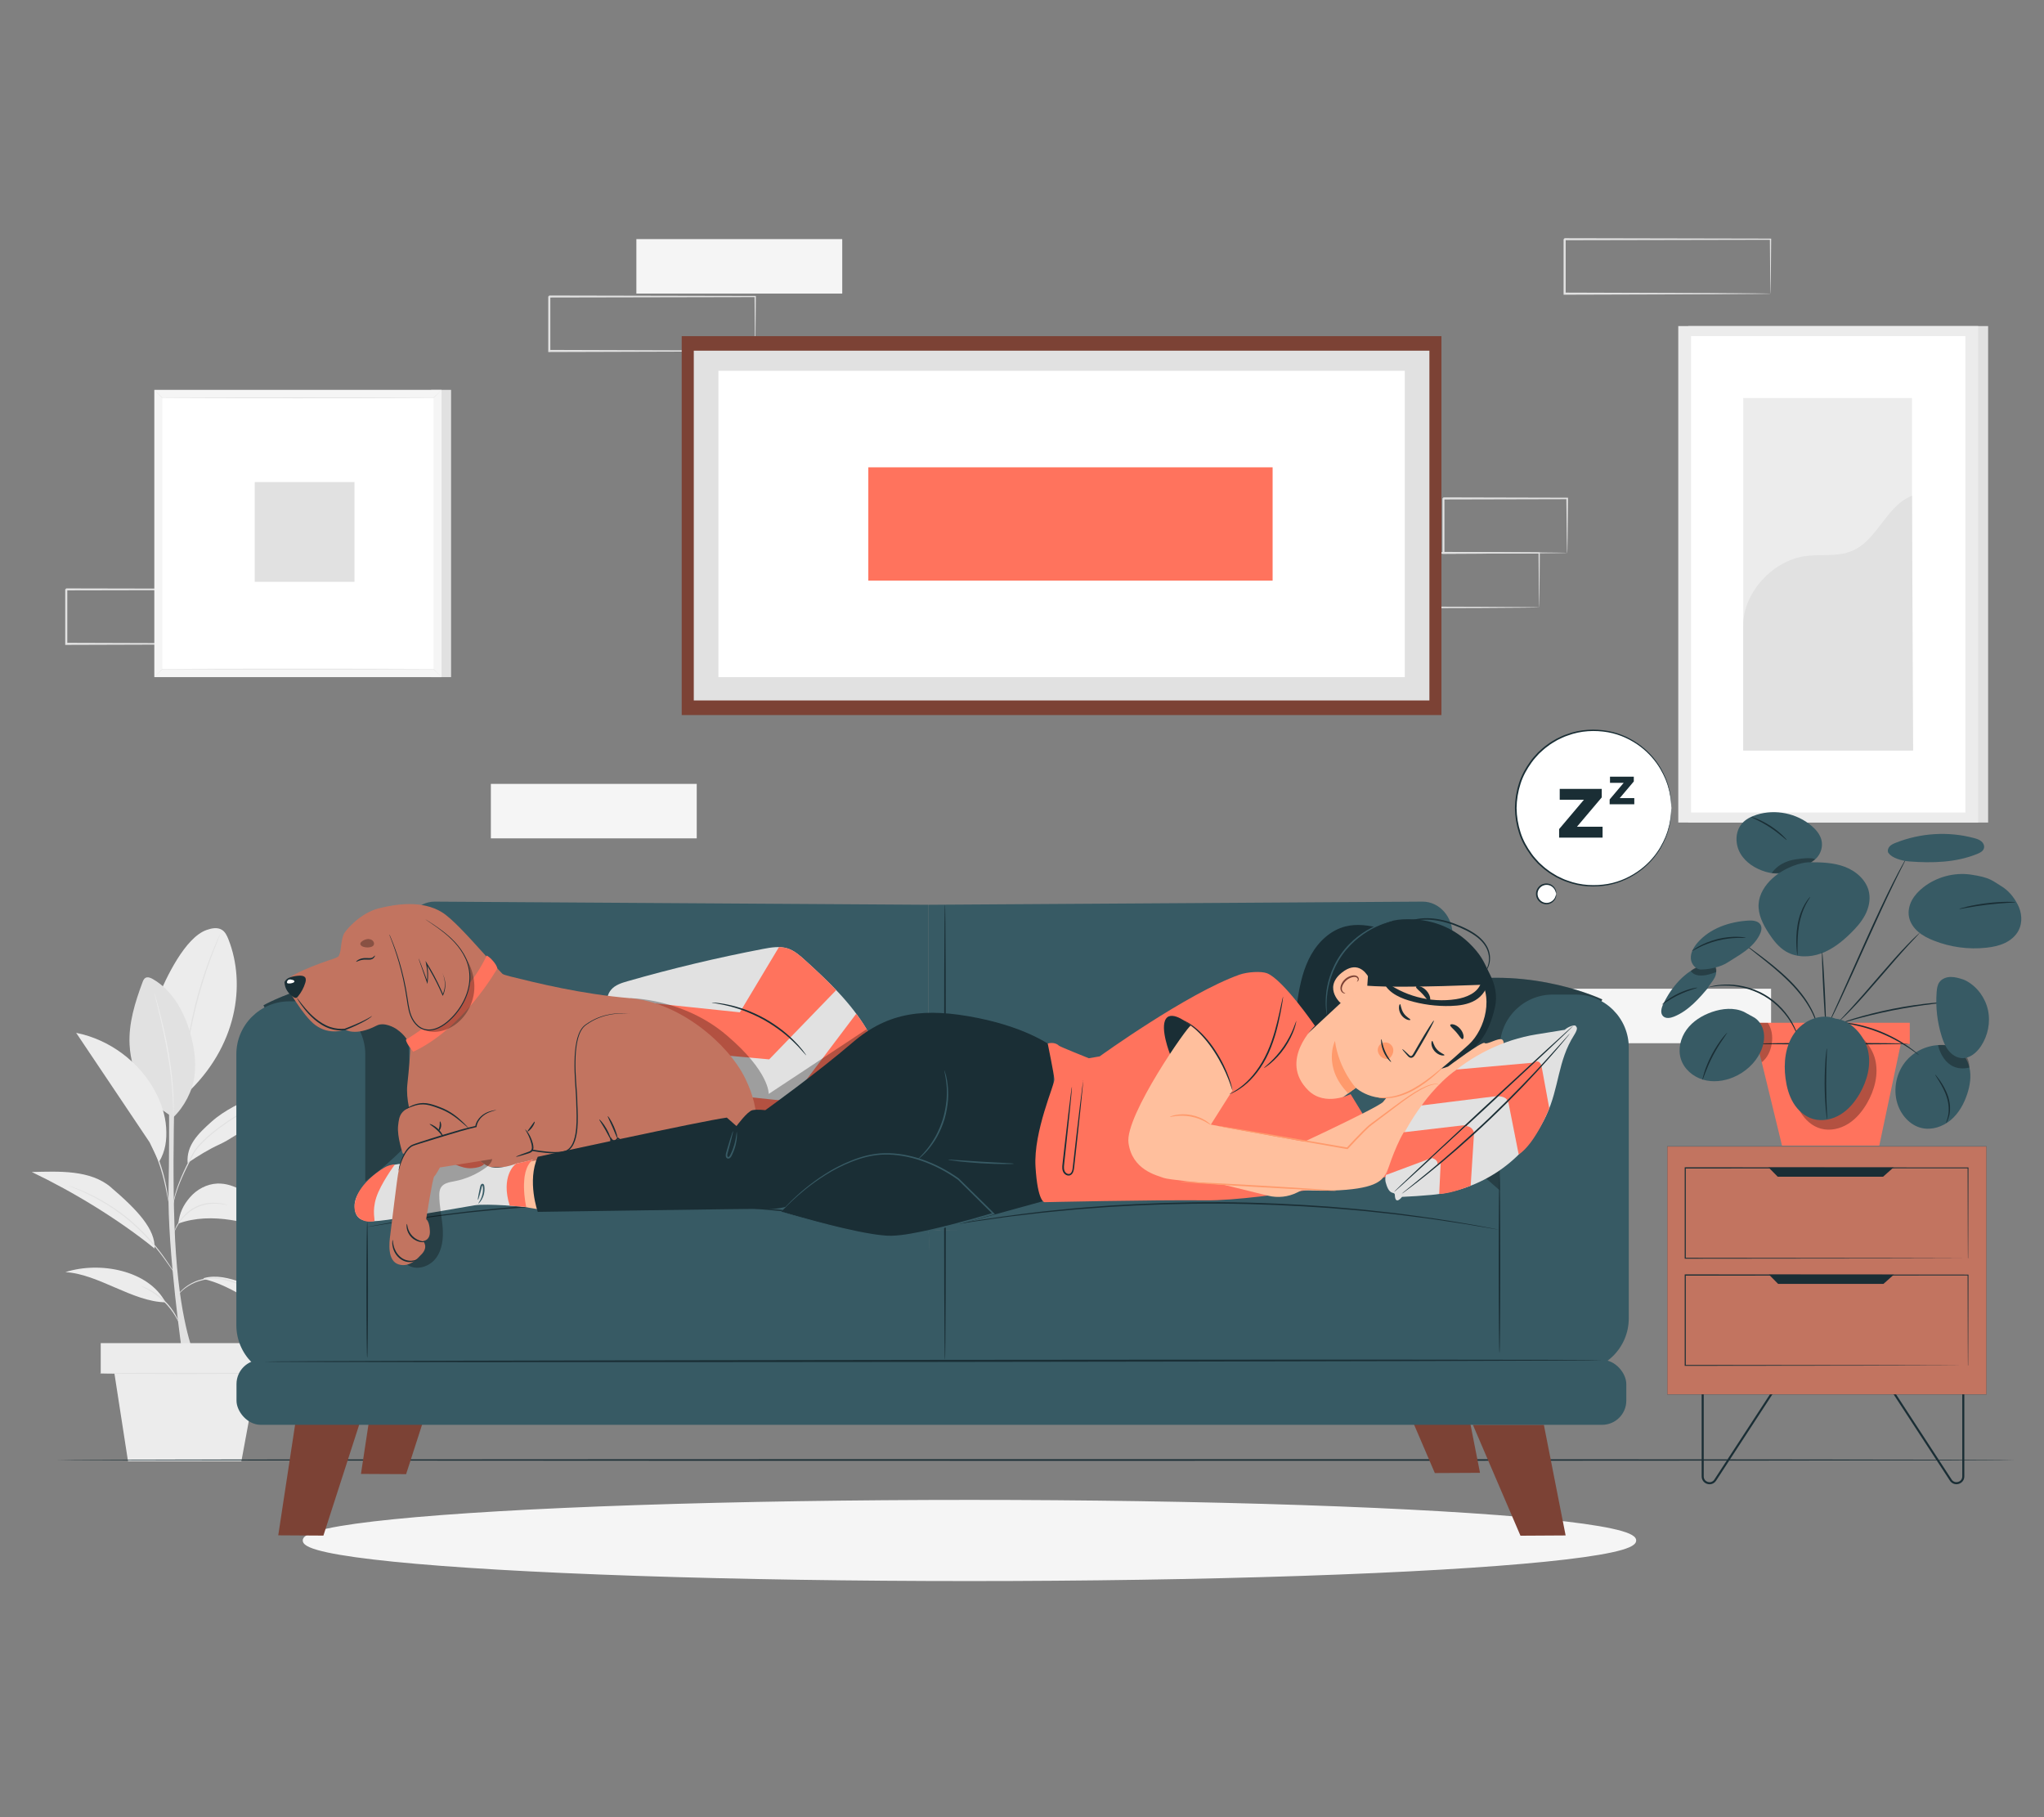 <?xml version="1.0" encoding="UTF-8"?>
<svg id="Layer_2" data-name="Layer 2" xmlns="http://www.w3.org/2000/svg" viewBox="0 0 540 480">
  <rect x="0" y="0" width="540" height="480" fill="#808080" stroke="none"/>
  <defs>
    <style>
      .cls-1 {
        fill: #ff735d;
      }

      .cls-1, .cls-2, .cls-3, .cls-4, .cls-5, .cls-6, .cls-7, .cls-8, .cls-9, .cls-10, .cls-11, .cls-12, .cls-13 {
        stroke-width: 0px;
      }

      .cls-2 {
        fill: #375a64;
      }

      .cls-3 {
        fill: #e1e1e1;
      }

      .cls-4 {
        fill: #ececec;
      }

      .cls-6, .cls-14 {
        fill: #f5f5f5;
      }

      .cls-7 {
        fill: none;
      }

      .cls-14 {
        stroke: #f5f5f5;
        stroke-miterlimit: 10;
      }

      .cls-8 {
        fill: #1a2e35;
      }

      .cls-9 {
        fill: #fff;
      }

      .cls-15 {
        opacity: .3;
      }

      .cls-10 {
        fill: #c27460;
      }

      .cls-11 {
        fill: #7c4235;
      }

      .cls-12 {
        fill: #ff9a6c;
      }

      .cls-13 {
        fill: #ffbf9d;
      }
    </style>
  </defs>
  <g id="Layer_2-2" data-name="Layer 2">
    <g>
      <g>
        <path class="cls-3" d="m71.9,170.06s-.01-.09-.02-.26c0-.19-.01-.44-.02-.74,0-.68-.02-1.62-.04-2.83-.02-2.48-.05-6.06-.09-10.56l.17.17c-12.42.02-32.17.06-54.39.11.12-.12-.28.28.27-.28h0v.92s0,.92,0,.92c0,.61,0,1.23,0,1.84,0,1.22,0,2.43,0,3.63,0,2.4,0,4.76,0,7.08l-.27-.27c15.49.05,29.04.09,38.76.12,4.84.03,8.73.06,11.44.08,1.32.02,2.35.03,3.09.04.33,0,.6.01.81.02.18,0,.28.01.29.02,0,0-.08.01-.25.02-.2,0-.46.01-.78.02-.73,0-1.74.02-3.04.04-2.7.02-6.56.04-11.38.08-9.77.03-23.39.07-38.95.12h-.27s0-.27,0-.27c0-2.31,0-4.68,0-7.08,0-1.2,0-2.41,0-3.63,0-.61,0-1.22,0-1.84v-.92s0-.46,0-.46v-.43h0v-.02h0c.55-.56.16-.16.28-.28,22.22.04,41.97.08,54.39.11h.17s0,.17,0,.17c-.04,4.55-.07,8.15-.09,10.66-.02,1.19-.03,2.13-.04,2.79,0,.29-.01.52-.02.71,0,.16-.01.23-.02.23Z"/>
        <g>
          <rect class="cls-3" x="446.01" y="86.13" width="79.23" height="131.14"/>
          <rect class="cls-4" x="443.38" y="86.13" width="79.23" height="131.14"/>
          <rect class="cls-9" x="446.75" y="88.79" width="72.48" height="125.83"/>
          <g>
            <rect class="cls-4" x="460.55" y="105.14" width="44.57" height="93.13"/>
            <path class="cls-3" d="m460.55,165.31c-.1-8.7,7.72-17.19,16.33-18.41,4.11-.58,8.47.24,12.31-1.34,6.85-2.81,9.03-11.91,15.93-14.61l.31,67.31h-44.88v-32.95Z"/>
          </g>
        </g>
        <g>
          <rect class="cls-3" x="113.88" y="102.98" width="5.29" height="75.88"/>
          <rect class="cls-6" x="40.77" y="102.98" width="75.88" height="75.88"/>
          <rect class="cls-9" x="42.87" y="105.08" width="71.67" height="71.67"/>
          <path class="cls-3" d="m116.65,102.98s-.04.05-.13.15c-.1.1-.23.24-.4.41-.36.37-.88.9-1.55,1.58h-.01s-.02.01-.02.01c-5.81.04-19.67.07-35.83.07s-30.03-.03-35.84-.07h-.02s-.01-.01-.01-.01c-.67-.68-1.19-1.21-1.55-1.58-.17-.18-.3-.31-.4-.41-.09-.09-.13-.15-.13-.15,0,0,.05.04.15.13.1.1.24.23.41.4.37.36.9.88,1.58,1.55h-.03c5.81-.05,19.67-.08,35.84-.08s30.02.03,35.83.07h-.03c.68-.66,1.21-1.17,1.58-1.53.18-.17.31-.3.41-.4.09-.09.15-.13.15-.13Z"/>
          <path class="cls-3" d="m40.77,178.86s.04-.05.13-.15c.1-.1.23-.24.4-.41.36-.37.88-.9,1.55-1.58h.01s.02-.01.02-.01c5.81-.04,19.67-.07,35.83-.07s30.03.03,35.84.07h.02s.01.01.01.01c.67.68,1.19,1.21,1.55,1.58.17.18.3.31.4.41.09.09.13.15.13.15,0,0-.05-.04-.15-.13-.1-.1-.24-.23-.41-.4-.37-.36-.9-.88-1.58-1.55h.03c-5.81.05-19.67.08-35.84.08s-30.02-.03-35.83-.07h.03c-.68.66-1.21,1.17-1.58,1.53-.18.17-.31.3-.41.4-.09.09-.15.13-.15.13Z"/>
          <rect class="cls-3" x="67.3" y="127.33" width="26.35" height="26.35"/>
        </g>
        <g>
          <g>
            <path class="cls-3" d="m48.25,358.23s-4.06-27.92-3.72-44.17c.34-16.25-.02-34.52-.02-34.52h1.87s-1.27,32.25.11,51.7c1.38,19.43,5.01,27,5.01,27h-3.25"/>
            <path class="cls-4" d="m60.35,248.12c-.38-.95-.84-1.95-1.71-2.5-1.19-.75-2.74-.44-4.07.03-5.66,2-10.67,12.54-12.95,18.09l7.51,25.3c13.55-12.57,15.9-29.06,11.22-40.92Z"/>
            <path class="cls-3" d="m58.21,246.65s-.03.12-.11.33c-.1.24-.22.55-.37.92-.33.8-.79,1.95-1.34,3.39-1.11,2.87-2.51,6.89-3.77,11.41-1.25,4.53-2.12,8.7-2.65,11.73-.27,1.52-.47,2.75-.6,3.6-.07.4-.12.72-.16.98-.04.22-.07.34-.08.34-.01,0,0-.12.01-.35.03-.26.06-.59.1-.99.09-.86.26-2.09.5-3.62.48-3.05,1.31-7.23,2.57-11.77,1.26-4.54,2.71-8.55,3.87-11.41.58-1.43,1.07-2.58,1.44-3.36.17-.37.31-.66.42-.9.1-.2.16-.31.17-.3Z"/>
            <path class="cls-3" d="m45.8,295.11c-7.04-3.89-11.18-11.2-11.57-19.23-.27-5.61,1.45-11.12,3.41-16.39.17-.46.37-.95.79-1.19.59-.33,1.33-.04,1.92.3,5.11,2.91,8.21,8.46,9.86,14.11,1.1,3.76,1.66,7.72,1.16,11.6-.51,3.88-2.73,8.11-5.57,10.8"/>
            <path class="cls-4" d="m45.8,295.11s-.02-.12-.03-.34c0-.26-.01-.58-.02-.97,0-.84-.04-2.06-.11-3.57-.14-3.01-.53-7.16-1.31-11.69-.78-4.53-1.73-8.59-2.43-11.52-.34-1.43-.63-2.61-.83-3.47-.09-.38-.16-.7-.22-.95-.05-.22-.07-.33-.06-.34.01,0,.05.11.12.32.07.25.16.55.27.93.23.81.55,1.99.93,3.45.75,2.92,1.74,6.98,2.52,11.52.78,4.54,1.14,8.71,1.22,11.73.04,1.51.04,2.73,0,3.58-.02.39-.03.71-.04.97-.01.22-.02.34-.03.34Z"/>
            <path class="cls-4" d="m53.73,337.83c6.93,1.52,12.63,6.41,19.31,8.78,4.42,1.57,9.42,2.13,12.95,5.22-.85-2.14-2.85-3.56-4.81-4.78-5.49-3.43-11.38-6.24-17.5-8.36-3.14-1.09-6.55-1.99-9.76-1.1"/>
            <path class="cls-4" d="m43.72,344c-8.67-.14-17.81-7.52-26.44-7.97,9.03-2.92,21.97-.53,26.44,7.97"/>
            <path class="cls-4" d="m47.11,323.19c4.4-1.59,9.24-1.66,13.87-.94,4.63.72,9.09,2.2,13.54,3.68-.45-3.01-2.88-5.27-5.17-7.28-1.72-1.51-3.46-3.02-5.44-4.18-1.98-1.15-4.23-1.94-6.52-1.84-2.76.12-5.39,1.54-7.2,3.63-1.81,2.09-2.78,4.19-3.08,6.93"/>
            <path class="cls-4" d="m29.31,313.62c-5.46-4.66-13.73-4.21-20.91-4.04,11.03,5.28,22.92,12.51,32.43,20.21.29-5.07-4.62-10.27-11.52-16.16Z"/>
            <path class="cls-4" d="m49.57,307.18c2.75-1.83,5.52-3.57,8.4-4.88,2.87-1.31,5.56-3.39,8.33-4.89,3.6-1.95,6.72-4.66,10.02-7.07s6.93-4.6,10.97-5.24c-3.3-.68-6.74-.31-9.99.58-3.25.89-6.33,2.27-9.4,3.66-4.26,1.92-8.59,3.88-12.07,7-3.48,3.11-6.63,6.19-6.26,10.85"/>
            <path class="cls-3" d="m72.89,344s-.1-.03-.27-.12c-.2-.11-.45-.24-.76-.39-.65-.35-1.59-.86-2.77-1.46-.58-.31-1.23-.63-1.94-.96-.7-.35-1.45-.69-2.25-1.03-1.6-.68-3.39-1.4-5.34-1.86-1.94-.48-3.88-.58-5.56-.14-.85.21-1.65.41-2.36.7-.71.29-1.35.63-1.9.98-1.11.7-1.89,1.44-2.39,1.98-.5.54-.75.87-.77.85,0,0,.05-.09.16-.26.11-.16.28-.39.52-.68.48-.56,1.25-1.34,2.36-2.08.56-.37,1.2-.72,1.92-1.03.72-.31,1.54-.53,2.39-.74,1.72-.47,3.73-.37,5.7.12,1.98.47,3.78,1.2,5.38,1.9.8.36,1.56.71,2.25,1.06.7.34,1.34.68,1.92,1,1.17.62,2.09,1.17,2.73,1.55.29.18.53.32.73.44.16.1.25.16.24.17Z"/>
            <path class="cls-3" d="m37.25,339.7s.2.04.54.16c.34.12.83.32,1.41.61,1.17.58,2.7,1.56,4.14,2.94,1.44,1.39,2.48,2.88,3.1,4.02.31.57.54,1.05.67,1.39.14.34.2.53.18.54-.05.02-.37-.71-1.04-1.81-.66-1.1-1.71-2.55-3.13-3.91-1.42-1.36-2.9-2.35-4.03-2.97-1.13-.62-1.87-.92-1.85-.97Z"/>
            <path class="cls-3" d="m18.06,313.18s.13.03.37.11c.27.1.61.22,1.04.37.46.17,1.01.37,1.64.61.64.24,1.33.59,2.12.93,3.12,1.42,7.28,3.8,11.29,7.19,1.98,1.72,3.77,3.47,5.27,5.19,1.49,1.71,2.75,3.33,3.74,4.74.99,1.4,1.74,2.57,2.26,3.38.24.38.44.69.59.93.13.21.2.33.19.34,0,0-.09-.1-.24-.3-.15-.2-.37-.5-.64-.9-.55-.79-1.32-1.94-2.33-3.32-1-1.39-2.28-2.98-3.77-4.67-1.5-1.69-3.29-3.43-5.25-5.14-3.99-3.37-8.1-5.77-11.18-7.23-.78-.36-1.46-.72-2.09-.97-.62-.25-1.16-.47-1.62-.65-.42-.17-.76-.31-1.02-.42-.23-.1-.35-.16-.35-.17Z"/>
            <path class="cls-3" d="m60.13,318.32s-.25-.01-.69-.09c-.24-.04-.5-.09-.8-.15-.31-.06-.67-.06-1.07-.1-1.56-.11-3.83.02-5.96,1.18-1.07.54-1.98,1.28-2.71,2.01-.75.73-1.32,1.49-1.74,2.16-.87,1.33-1.14,2.29-1.19,2.28-.02,0,.03-.25.18-.68.16-.42.4-1.03.83-1.72.41-.69.97-1.48,1.73-2.24.74-.76,1.66-1.53,2.77-2.09,2.2-1.2,4.55-1.29,6.12-1.12.4.06.76.07,1.08.15.29.07.56.14.79.2.43.11.67.19.66.21Z"/>
            <path class="cls-3" d="m68.84,291.27s-.11.08-.33.2c-.25.14-.57.31-.97.53-.84.45-2.05,1.12-3.52,1.99-1.46.88-3.19,1.96-5.02,3.27-1.83,1.31-3.8,2.84-5.61,4.7-.89.93-1.72,1.91-2.29,2.97-.57,1.09-1.11,2.15-1.61,3.16-1,2.02-1.82,3.89-2.41,5.49-.59,1.6-.95,2.93-1.17,3.86-.22.93-.3,1.45-.33,1.45-.01,0,0-.13.03-.38.03-.25.08-.62.18-1.09.18-.94.52-2.29,1.08-3.91.57-1.62,1.37-3.5,2.36-5.54.49-1.02,1.03-2.08,1.6-3.17.6-1.11,1.43-2.1,2.34-3.05,1.84-1.88,3.82-3.41,5.67-4.72,1.85-1.31,3.6-2.37,5.08-3.23,1.49-.85,2.72-1.49,3.58-1.91.41-.19.74-.35,1-.47.23-.11.35-.16.36-.15Z"/>
            <path class="cls-3" d="m44.52,317.54s-.08-.26-.17-.73c-.1-.54-.23-1.21-.38-2-.33-1.69-.84-4.01-1.64-6.51-.8-2.5-1.77-4.67-2.48-6.24-.34-.74-.62-1.36-.85-1.86-.2-.44-.3-.69-.28-.7.02,0,.16.22.39.64.23.42.55,1.04.94,1.82.76,1.55,1.77,3.72,2.57,6.24.81,2.51,1.28,4.86,1.56,6.56.14.85.23,1.54.28,2.02.05.48.07.75.05.75Z"/>
            <path class="cls-4" d="m43.89,297.8c-.22-3.28-1.29-6.46-2.82-9.36-4.21-7.96-12.12-13.86-20.95-15.62,6.47,9.64,12.93,19.27,19.4,28.91l2.5,5.16c1.71-2.8,2.09-5.81,1.87-9.08Z"/>
          </g>
          <g>
            <rect class="cls-4" x="26.61" y="354.78" width="45.1" height="7.99"/>
            <polygon class="cls-4" points="29.98 361.19 33.82 385.99 63.77 385.99 68.35 361.19 29.98 361.19"/>
            <path class="cls-3" d="m71.69,362.78c0,.09-10.17.16-22.72.16s-22.72-.07-22.72-.16,10.17-.16,22.72-.16,22.72.07,22.72.16Z"/>
          </g>
        </g>
        <g>
          <rect class="cls-6" x="168.12" y="63.16" width="54.39" height="14.39"/>
          <path class="cls-3" d="m199.51,92.7s-.01-.09-.02-.26c0-.19-.01-.44-.02-.74,0-.68-.02-1.62-.04-2.83-.02-2.48-.05-6.06-.09-10.56l.17.17c-12.42.02-32.17.06-54.39.11.12-.12-.28.28.27-.28h0v.92s0,.92,0,.92c0,.61,0,1.23,0,1.84,0,1.22,0,2.43,0,3.63,0,2.4,0,4.76,0,7.08l-.27-.27c15.49.05,29.04.09,38.76.12,4.84.03,8.73.06,11.44.08,1.32.02,2.35.03,3.09.04.33,0,.6.01.81.02.18,0,.28.01.29.02,0,0-.08.01-.25.02-.2,0-.46.01-.78.02-.73,0-1.74.02-3.04.04-2.7.02-6.56.04-11.38.08-9.77.03-23.39.07-38.95.12h-.27s0-.27,0-.27c0-2.31,0-4.68,0-7.08,0-1.2,0-2.41,0-3.63,0-.61,0-1.22,0-1.84v-.92s0-.46,0-.46v-.43h0v-.02h0c.55-.56.16-.16.28-.28,22.22.04,41.97.08,54.39.11h.17s0,.17,0,.17c-.04,4.55-.07,8.15-.09,10.66-.02,1.19-.03,2.13-.04,2.79,0,.29-.01.52-.02.71,0,.16-.01.23-.02.23Z"/>
        </g>
        <path class="cls-3" d="m467.75,77.56s-.01-.09-.02-.26c0-.19-.01-.44-.02-.74,0-.68-.02-1.62-.04-2.83-.02-2.48-.05-6.06-.09-10.56l.17.17c-12.42.02-32.17.06-54.39.11.12-.12-.28.28.27-.28h0v.92s0,.92,0,.92c0,.61,0,1.23,0,1.84,0,1.22,0,2.43,0,3.63,0,2.4,0,4.76,0,7.08l-.27-.27c15.49.05,29.04.09,38.76.12,4.84.03,8.73.06,11.44.08,1.32.02,2.35.03,3.09.04.33,0,.6.01.81.02.18,0,.28.01.29.02,0,0-.08.01-.25.02-.2,0-.46.01-.78.02-.73,0-1.74.02-3.04.04-2.7.02-6.56.04-11.38.08-9.77.03-23.39.07-38.95.12h-.27s0-.27,0-.27c0-2.31,0-4.68,0-7.08,0-1.2,0-2.41,0-3.63,0-.61,0-1.22,0-1.84v-.92s0-.46,0-.46v-.43h0v-.02h0c.55-.56.16-.16.28-.28,22.22.04,41.97.08,54.39.11h.17s0,.17,0,.17c-.04,4.55-.07,8.15-.09,10.66-.02,1.19-.03,2.13-.04,2.79,0,.29-.01.52-.02.71,0,.16-.01.23-.02.23Z"/>
        <g>
          <path class="cls-3" d="m406.63,160.43s-.01-.09-.02-.26c0-.19-.01-.44-.02-.74,0-.68-.02-1.62-.04-2.83-.02-2.48-.05-6.06-.09-10.56l.17.17c-12.42.02-32.17.06-54.39.11.12-.12-.28.28.27-.28h0v.46s0,.46,0,.46v.92c0,.61,0,1.23,0,1.84,0,1.22,0,2.43,0,3.63,0,2.4,0,4.76,0,7.08l-.27-.27c15.49.05,29.04.09,38.76.12,4.84.03,8.73.06,11.44.08,1.32.02,2.35.03,3.09.04.33,0,.6.01.81.02.18,0,.28.01.29.02,0,0-.08.01-.25.02-.2,0-.46.01-.78.02-.73,0-1.74.02-3.04.04-2.7.02-6.56.04-11.38.08-9.77.03-23.39.07-38.95.12h-.27s0-.27,0-.27c0-2.31,0-4.68,0-7.08,0-1.2,0-2.41,0-3.63,0-.61,0-1.22,0-1.84v-.92s0-.46,0-.46v-.43h0v-.02h0c.55-.56.16-.16.28-.28,22.22.04,41.97.08,54.39.11h.17s0,.17,0,.17c-.04,4.55-.07,8.15-.09,10.66-.02,1.19-.03,2.13-.04,2.79,0,.29-.01.52-.02.71,0,.16-.01.23-.02.23Z"/>
          <path class="cls-3" d="m414.01,146.04s-.01-.1-.02-.27c0-.21-.01-.46-.02-.76-.01-.71-.03-1.67-.05-2.89-.03-2.52-.06-6.09-.11-10.47l.2.2c-8.47.02-19.98.05-32.68.08-.25.25.33-.34.27-.28h0v.47s0,.47,0,.47v.94c0,.63,0,1.25,0,1.87,0,1.24,0,2.46,0,3.66,0,2.41,0,4.74,0,6.98l-.26-.26c9.43.05,17.56.09,23.38.13,2.87.03,5.17.06,6.81.07.76.01,1.37.02,1.84.03.42.01.65.02.66.03.01.01-.19.02-.59.03-.45,0-1.04.02-1.78.03-1.62.02-3.9.04-6.75.07-5.87.03-14.05.07-23.56.13h-.26s0-.26,0-.26c0-2.24,0-4.57,0-6.98,0-1.2,0-2.43,0-3.66,0-.62,0-1.24,0-1.87v-.94s0-.47,0-.47v-.44h0v-.02h0c-.06.05.53-.53.28-.28,12.69.03,24.21.06,32.68.08h.2s0,.2,0,.2c-.04,4.43-.08,8.04-.11,10.59-.02,1.2-.04,2.14-.05,2.84-.01.64-.03.97-.04.96Z"/>
        </g>
        <rect class="cls-6" x="129.68" y="207.06" width="54.39" height="14.39"/>
        <rect class="cls-6" x="413.51" y="261.17" width="54.39" height="14.39"/>
        <ellipse class="cls-14" cx="256.12" cy="406.91" rx="175.64" ry="10.22"/>
        <path class="cls-8" d="m532.35,385.65c0,.12-94.52.21-248.6.21s-268.9-.09-268.9-.21,114.77-.21,268.9-.21,248.6.09,248.6.21Z"/>
        <g>
          <rect class="cls-11" x="180.1" y="88.79" width="200.71" height="100.09"/>
          <rect class="cls-3" x="183.29" y="92.63" width="194.34" height="92.39"/>
          <rect class="cls-9" x="189.79" y="97.94" width="181.34" height="80.92"/>
          <rect class="cls-1" x="229.4" y="123.44" width="106.81" height="29.92"/>
        </g>
        <g>
          <g>
            <circle class="cls-9" cx="421.02" cy="213.46" r="20.56"/>
            <path class="cls-8" d="m441.58,213.46s-.02-.11-.04-.33c-.02-.24-.04-.56-.07-.98-.01-.22-.03-.46-.05-.72-.03-.26-.09-.55-.13-.86-.1-.62-.2-1.34-.43-2.12-.37-1.58-1.11-3.46-2.29-5.44-1.18-1.97-2.89-4.04-5.2-5.79-2.31-1.73-5.22-3.21-8.59-3.8-3.34-.57-7.11-.47-10.7.9-.91.29-1.77.74-2.66,1.17-.84.51-1.72.97-2.5,1.61-.83.57-1.55,1.28-2.31,1.96-.68.76-1.4,1.5-1.99,2.36-1.21,1.68-2.27,3.55-2.91,5.61-.66,2.04-1.02,4.21-1.05,6.42.03,2.21.39,4.38,1.05,6.42.64,2.06,1.7,3.93,2.91,5.61.59.86,1.31,1.6,1.99,2.36.76.68,1.48,1.4,2.31,1.96.78.63,1.66,1.1,2.5,1.61.88.42,1.74.88,2.66,1.17,3.59,1.36,7.36,1.47,10.7.9,3.36-.59,6.28-2.07,8.59-3.8,2.32-1.75,4.02-3.81,5.2-5.79,1.17-1.98,1.92-3.85,2.28-5.44.24-.78.33-1.5.43-2.12.05-.31.1-.59.13-.86.02-.26.03-.5.05-.72.03-.41.05-.74.07-.98.02-.22.03-.33.04-.33s0,.11,0,.33c0,.24-.02.57-.03.98,0,.22-.02.46-.03.72-.02.26-.07.55-.11.86-.09.62-.17,1.35-.4,2.14-.34,1.6-1.07,3.5-2.24,5.52-1.18,2.01-2.89,4.11-5.23,5.9-2.33,1.77-5.29,3.29-8.7,3.91-3.4.6-7.23.51-10.9-.87-.93-.3-1.81-.75-2.71-1.18-.85-.51-1.75-.99-2.55-1.63-.84-.58-1.58-1.3-2.36-2-.7-.77-1.43-1.53-2.04-2.41-1.24-1.72-2.32-3.62-2.97-5.72-.68-2.09-1.04-4.3-1.07-6.56.03-2.25.39-4.47,1.07-6.55.66-2.1,1.74-4.01,2.97-5.72.6-.88,1.34-1.63,2.04-2.4.77-.7,1.51-1.42,2.36-2,.8-.64,1.69-1.12,2.55-1.63.9-.43,1.78-.89,2.71-1.18,3.66-1.38,7.5-1.47,10.9-.87,3.42.62,6.37,2.13,8.7,3.91,2.34,1.79,4.05,3.89,5.23,5.9,1.17,2.02,1.9,3.92,2.24,5.52.23.79.31,1.52.4,2.14.04.31.09.6.11.86,0,.26.02.51.03.72.01.41.02.74.03.98,0,.22,0,.33,0,.33Z"/>
          </g>
          <path class="cls-8" d="m423.38,218.38v2.87h-11.48v-2.25l6.55-7.75h-6.39v-2.87h11.1v2.25l-6.55,7.75h6.77Z"/>
          <path class="cls-8" d="m431.76,210.81v1.63h-6.51v-1.27l3.71-4.39h-3.62v-1.63h6.29v1.27l-3.71,4.39h3.83Z"/>
          <g>
            <path class="cls-9" d="m411.12,236.12c0,1.42-1.15,2.56-2.56,2.56s-2.56-1.15-2.56-2.56,1.15-2.56,2.56-2.56,2.56,1.15,2.56,2.56Z"/>
            <path class="cls-8" d="m411.12,236.12s-.04-.23-.16-.61c-.12-.37-.38-.91-.94-1.31-.54-.41-1.42-.63-2.27-.31-.84.3-1.55,1.19-1.55,2.22,0,1.04.71,1.93,1.55,2.23.84.32,1.72.1,2.27-.31.56-.41.83-.94.94-1.31.12-.38.12-.61.16-.61.02,0,.07.23,0,.65-.07.41-.32,1.02-.92,1.51-.59.49-1.59.79-2.58.43-.98-.32-1.85-1.36-1.83-2.59-.01-1.23.85-2.27,1.83-2.59.99-.35,2-.06,2.58.43.61.49.85,1.1.92,1.51.07.42.02.65,0,.65Z"/>
          </g>
        </g>
        <g>
          <g>
            <g>
              <path class="cls-8" d="m451.65,392.06c-.2,0-.41-.03-.61-.09-.9-.27-1.48-1.05-1.48-1.99v-24.18h.54v24.18c0,.84.59,1.32,1.09,1.47.51.15,1.26.07,1.72-.63l16.42-25.16.45.3-16.42,25.17c-.4.61-1.03.94-1.71.94Z"/>
              <path class="cls-8" d="m516.86,392.06c-.68,0-1.32-.34-1.71-.94l-16.42-25.17.45-.3,16.42,25.16c.46.71,1.21.78,1.72.63.51-.15,1.09-.62,1.09-1.47v-24.18h.54v24.18c0,.94-.58,1.72-1.48,1.99-.21.06-.41.09-.61.09Z"/>
              <g>
                <rect class="cls-10" x="440.48" y="302.83" width="84.32" height="65.48"/>
                <path class="cls-8" d="m524.82,368.33h-84.36v-65.53h84.36v65.53Zm-84.32-.04h84.28v-65.44h-84.28v65.44Z"/>
              </g>
            </g>
            <path class="cls-8" d="m519.9,332.38s0-.15,0-.42c0-.28,0-.69-.01-1.22,0-1.08-.01-2.66-.02-4.71-.01-4.1-.03-10.05-.05-17.52l.1.09c-17.99.01-44.82.03-74.71.05h0l.15-.14c0,8.3,0,16.34,0,23.87l-.14-.14c21.5.03,40.16.05,53.45.06,6.65.02,11.96.03,15.61.04,1.82,0,3.23.01,4.19.02.47,0,.84,0,1.09,0,.25,0,.38,0,.38,0,0,0-.12,0-.36,0-.25,0-.6,0-1.07,0-.95,0-2.35,0-4.16.02-3.64,0-8.94.02-15.58.04-13.32.02-32.01.04-53.55.06h-.14s0-.14,0-.14c0-7.52,0-15.57,0-23.87v-.14h.15c29.89.02,56.72.04,74.71.05h.1s0,.09,0,.09c-.02,7.49-.04,13.46-.05,17.57-.01,2.04-.02,3.61-.02,4.69,0,.53,0,.93-.01,1.2,0,.27,0,.4,0,.4Z"/>
            <path class="cls-8" d="m519.9,360.68s0-.15,0-.42c0-.28,0-.69-.01-1.22,0-1.08-.01-2.66-.02-4.71-.01-4.1-.03-10.05-.05-17.52l.1.09c-17.99.01-44.82.03-74.71.05h0l.15-.14c0,8.3,0,16.34,0,23.87l-.14-.14c21.5.03,40.16.05,53.45.06,6.65.02,11.96.03,15.61.04,1.82,0,3.23.01,4.19.02.47,0,.84,0,1.09,0,.25,0,.38,0,.38,0,0,0-.12,0-.36,0-.25,0-.6,0-1.07,0-.95,0-2.35,0-4.16.02-3.64,0-8.94.02-15.58.04-13.32.02-32.01.04-53.55.06h-.14s0-.14,0-.14c0-7.52,0-15.57,0-23.87v-.14h.15c29.89.02,56.72.04,74.71.05h.1s0,.09,0,.09c-.02,7.49-.04,13.46-.05,17.57-.01,2.04-.02,3.61-.02,4.69,0,.53,0,.93-.01,1.2,0,.27,0,.4,0,.4Z"/>
            <polygon class="cls-8" points="467.23 308.37 469.66 310.83 497.48 310.83 500.25 308.37 467.23 308.37"/>
            <polygon class="cls-8" points="467.34 336.68 469.76 339.14 497.58 339.14 500.35 336.68 467.34 336.68"/>
          </g>
          <g>
            <rect class="cls-1" x="459.74" y="270.16" width="44.8" height="5.6"/>
            <polygon class="cls-1" points="463.97 274.55 464.26 275.75 470.79 302.62 496.48 302.62 502.47 274.3 463.97 274.55"/>
            <path class="cls-8" d="m463.76,275.69c0-.11,9.05-.2,20.2-.2s20.2.09,20.2.2-9.04.2-20.2.2-20.2-.09-20.2-.2Z"/>
            <g>
              <path class="cls-2" d="m451.62,260.48c-2.68,3.2-5.51,6.51-9.38,8.06-.94.38-2.13.59-2.86-.11-.85-.82-.45-2.24.07-3.3,2.18-4.47,5.65-8.57,10.35-10.22.95-.33,2.1-.53,2.9.09.91.72.85,2.16.32,3.2-.52,1.04-1.39,1.87-1.91,2.91"/>
              <g class="cls-15">
                <path class="cls-5" d="m446.69,256.45s1.1,2.57,6.7.3c0,0,.36-1.61-.7-1.75-1.06-.14-3.37-.67-6,1.45Z"/>
              </g>
              <path class="cls-8" d="m475.24,274.55c-.08.03-.49-1.65-1.85-4.03-1.34-2.37-3.8-5.4-7.43-7.49-3.63-2.09-7.49-2.71-10.2-2.68-2.74.01-4.4.5-4.42.42,0-.01.1-.05.29-.11.2-.05.48-.14.86-.22.76-.17,1.87-.33,3.26-.38,2.75-.1,6.7.48,10.41,2.62,3.7,2.14,6.18,5.26,7.47,7.7.66,1.22,1.07,2.27,1.3,3.01.13.36.19.66.25.86.05.2.07.3.06.31Z"/>
              <path class="cls-8" d="m439.03,265.41s.39-.46,1.15-1.04c.76-.58,1.88-1.31,3.19-1.94,1.32-.63,2.58-1.05,3.51-1.29.93-.23,1.52-.3,1.53-.25.03.12-2.27.63-4.87,1.89-2.6,1.24-4.44,2.72-4.52,2.62Z"/>
            </g>
            <path class="cls-2" d="m478.81,227.51c1.95-1.11,2.97-3.62,2.35-5.78-.41-1.43-1.42-2.61-2.55-3.57-3.91-3.34-9.58-4.5-14.49-2.96-1.48.46-2.93,1.19-3.94,2.36-1.82,2.13-1.81,5.45-.4,7.88,1.41,2.43,3.96,4.02,6.65,4.83,4.29,1.28,8.83-.05,12.39-2.76"/>
            <g class="cls-15">
              <path class="cls-5" d="m468.08,230.64s1.62-2.92,6.27-3.64c4.65-.72,5.18,0,5.18,0,0,0-2.72,2.39-4.98,3.04s-6.47.6-6.47.6Z"/>
            </g>
            <path class="cls-2" d="m520.3,281.99c-.53-2.31-2.07-4.46-4.29-5.29l-1.28-.49c-4.01-.71-8.34.81-11.03,3.87-2.69,3.06-3.64,7.55-2.43,11.43.95,3.03,3.31,5.73,6.4,6.45,2.68.62,5.58-.33,7.69-2.1,2.11-1.77,3.5-4.28,4.36-6.9.74-2.25,1.11-4.68.58-6.98Z"/>
            <path class="cls-2" d="m520.53,231c-4.36-.58-8.94.66-12.4,3.37-1.2.94-2.28,2.06-3.01,3.4-.73,1.34-1.07,2.92-.79,4.41.29,1.54,1.23,2.91,2.43,3.94,1.19,1.03,2.62,1.74,4.08,2.32,4.4,1.75,9.23,2.41,13.94,1.89,1.68-.18,3.37-.52,4.9-1.25,1.53-.73,2.9-1.88,3.65-3.4,1.04-2.08.81-4.65-.26-6.72-1.07-2.07-2.49-3.8-4.5-4.98s-2.69-2.24-8.04-2.98"/>
            <path class="cls-8" d="m480.38,271.77c-.1.03-.39-1.64-1.55-4.08-.3-.6-.62-1.27-1.05-1.93-.39-.69-.88-1.38-1.39-2.1-1.07-1.42-2.33-2.93-3.8-4.37-2.93-2.9-5.88-5.2-8-6.88-1.06-.84-1.92-1.52-2.51-2-.58-.48-.9-.76-.88-.78.02-.02.36.21.98.66.67.49,1.54,1.13,2.58,1.9,2.16,1.63,5.16,3.9,8.11,6.82,1.48,1.45,2.75,2.98,3.81,4.44.51.74,1,1.44,1.38,2.15.42.68.73,1.36,1.02,1.98.31.61.48,1.21.67,1.71.2.5.31.96.39,1.33.17.74.26,1.15.23,1.16Z"/>
            <path class="cls-8" d="m507.04,278.74s-.31-.18-.82-.55c-.51-.38-1.26-.91-2.2-1.53-1.89-1.25-4.62-2.79-7.85-4.04-3.23-1.24-6.29-1.93-8.53-2.27-1.12-.17-2.03-.29-2.66-.34-.63-.06-.98-.11-.98-.14,0-.03.35-.03.99-.01.64,0,1.56.08,2.69.22,2.26.27,5.37.93,8.63,2.18,3.26,1.26,6,2.86,7.86,4.18.93.66,1.66,1.22,2.14,1.64.48.42.74.65.72.68Z"/>
            <path class="cls-8" d="m514.65,264.69s-.41.09-1.15.17c-.81.1-1.87.22-3.14.37-2.65.33-6.29.86-10.28,1.65-3.99.79-7.56,1.7-10.13,2.41-1.23.35-2.25.63-3.04.86-.72.2-1.12.3-1.13.28,0-.03.38-.18,1.08-.43.7-.25,1.73-.59,3.01-.98,2.56-.78,6.13-1.73,10.13-2.53,4-.79,7.67-1.28,10.33-1.54,1.33-.13,2.41-.21,3.16-.25.75-.04,1.16-.05,1.16-.02Z"/>
            <path class="cls-8" d="m507.18,246.4s-.28.35-.83.93c-.56.58-1.35,1.43-2.32,2.49-1.94,2.11-4.54,5.11-7.4,8.44-2.86,3.33-5.5,6.3-7.5,8.37-1,1.04-1.82,1.86-2.42,2.4-.59.55-.92.84-.94.82-.02-.02.28-.35.83-.93.56-.58,1.35-1.43,2.32-2.49,1.94-2.11,4.54-5.11,7.4-8.44,2.86-3.33,5.49-6.3,7.5-8.37,1-1.04,1.83-1.86,2.42-2.4.59-.55.92-.84.94-.82Z"/>
            <g>
              <path class="cls-2" d="m477.79,227.76s.07,0,.11,0c0,0,0,0,0,0h-.12Z"/>
              <path class="cls-2" d="m493.79,235.78c-.6-3.2-3.35-5.65-6.39-6.81-3.01-1.14-6.29-1.22-9.51-1.21-2.04.03-6.38,1.3-9.65,4.27-1.94,1.77-3.48,4.14-3.64,6.77-.17,2.76,1.16,5.38,2.67,7.7,1.23,1.88,2.65,3.72,4.6,4.86,2.75,1.6,6.24,1.57,9.23.49,2.99-1.08,5.55-3.11,7.82-5.34,1.46-1.43,2.84-2.98,3.8-4.79.95-1.81,1.45-3.92,1.07-5.93Z"/>
            </g>
            <path class="cls-8" d="m482.36,270.96c-.11,0-.42-4.37-.69-9.77-.27-5.4-.4-9.79-.29-9.79.11,0,.42,4.37.69,9.77.27,5.4.4,9.78.29,9.79Z"/>
            <path class="cls-8" d="m503.47,227.01s-.06.16-.19.45c-.16.32-.37.74-.63,1.25-.55,1.08-1.34,2.65-2.28,4.6-1.9,3.9-4.41,9.34-7.13,15.38-2.72,6.04-5.18,11.51-7.03,15.43-.92,1.96-1.69,3.54-2.24,4.63-.26.51-.47.92-.64,1.24-.15.28-.23.43-.25.42-.01,0,.05-.16.17-.46.15-.33.34-.75.57-1.28.52-1.15,1.24-2.74,2.12-4.68,1.79-4,4.23-9.45,6.92-15.48,2.72-6.04,5.27-11.47,7.24-15.34.98-1.94,1.81-3.49,2.4-4.55.28-.5.51-.9.69-1.22.16-.28.25-.42.27-.41Z"/>
            <g>
              <path class="cls-2" d="m449.7,256.08c2.02-.04,4.9-.69,6.6-1.78,3.28-2.1,6.7-3.8,8.51-7.25.44-.84.77-1.87.34-2.71-.57-1.1-2.06-1.25-3.29-1.17-4.99.3-10.12,2.05-13.39,5.84-1.02,1.18-1.87,2.64-1.77,4.2.09,1.55,1.46,3.09,3.01,2.87"/>
              <path class="cls-8" d="m461.2,247.7c0,.07-.84,0-2.18.04-1.34.03-3.18.21-5.16.69-1.98.49-3.69,1.19-4.89,1.78-1.2.59-1.91,1.03-1.95.97-.03-.04.63-.56,1.82-1.22,1.18-.66,2.91-1.42,4.93-1.92,2.02-.49,3.9-.63,5.26-.59,1.36.04,2.18.2,2.18.24Z"/>
            </g>
            <g>
              <g class="cls-15">
                <path class="cls-5" d="m465.44,280.59c1.52-1.21,2.34-3.01,2.64-4.94.3-1.92.03-3.85-1.05-5.48h-4.31s2.72,10.41,2.72,10.41Z"/>
              </g>
              <path class="cls-2" d="m465.96,272.7c-.29-1.75-1.35-3.41-2.95-4.17l-2.29-1.26c-2.63-1.2-5.73-.9-8.46.05-2.6.91-5.05,2.42-6.67,4.64-1.63,2.22-2.35,5.19-1.51,7.81.84,2.62,3.17,4.62,5.81,5.41,2.64.78,5.53.43,8.07-.64,3.07-1.29,5.72-3.66,7.14-6.67.75-1.6,1.16-3.41.86-5.16Z"/>
              <path class="cls-8" d="m456.34,272.77s-.43.67-1.16,1.73c-.73,1.05-1.68,2.54-2.59,4.26-.91,1.72-1.59,3.35-2.05,4.55-.46,1.19-.71,1.95-.77,1.93-.05-.01.11-.8.5-2.02.39-1.23,1.04-2.89,1.96-4.64.92-1.74,1.92-3.22,2.71-4.24.79-1.02,1.35-1.59,1.39-1.56Z"/>
            </g>
            <g>
              <g class="cls-15">
                <path class="cls-5" d="m486.89,271.6c-3.85-1.56-8.5.42-10.9,3.81-2.4,3.39-2.88,7.82-2.34,11.94.3,2.28.9,4.57,2.09,6.53,1.2,1.97,3.04,3.61,5.26,4.23,2.42.68,5.08.1,7.22-1.23,2.14-1.32,3.78-3.32,5.04-5.5,1.99-3.45,3.08-7.58,2.16-11.45-.92-3.87-4.57-7.98-8.54-8.33"/>
              </g>
              <path class="cls-2" d="m484.95,269.08c-3.85-1.56-8.5.42-10.9,3.81-2.4,3.39-2.88,7.82-2.34,11.94.3,2.28.9,4.57,2.09,6.53,1.2,1.97,3.04,3.61,5.26,4.23,2.42.68,5.08.1,7.22-1.23,2.14-1.32,3.78-3.32,5.04-5.5,1.99-3.45,3.08-7.58,2.16-11.45-.92-3.87-4.57-7.98-8.54-8.33"/>
              <path class="cls-8" d="m482.69,295.65s-.08-.26-.14-.73c-.07-.47-.14-1.15-.21-2-.15-1.69-.28-4.04-.29-6.63,0-2.6.11-4.94.24-6.64.07-.85.14-1.53.2-2,.06-.47.11-.73.14-.73.06,0,.01,1.05-.05,2.75-.07,1.69-.13,4.03-.13,6.62,0,2.58.09,4.92.17,6.62.08,1.69.13,2.74.07,2.75Z"/>
            </g>
            <path class="cls-8" d="m514.1,296.63c-.07-.03.33-.71.57-1.92.25-1.2.24-2.94-.31-4.74-.55-1.8-1.42-3.3-2.07-4.36-.65-1.06-1.08-1.71-1.03-1.74.04-.03.55.56,1.27,1.59.71,1.03,1.64,2.54,2.21,4.4.57,1.87.53,3.69.2,4.92-.16.62-.36,1.1-.53,1.41-.17.31-.29.47-.31.46Z"/>
            <g class="cls-15">
              <path class="cls-5" d="m512,276.06s1.48,7.53,8.3,5.93c0,0,.25-6.67-8.3-5.93Z"/>
            </g>
            <path class="cls-2" d="m518.74,258.75c-1.1-.35-2.21-.7-3.36-.69-1.15,0-2.35.44-3.02,1.38-.52.74-.65,1.68-.72,2.58-.31,3.97.15,8,1.35,11.79.42,1.32.94,2.63,1.8,3.7.86,1.08,2.12,1.91,3.5,1.99,2.08.13,3.91-1.43,5.06-3.17,1.83-2.76,2.55-6.27,1.85-9.51-.7-3.24-2.83-6.17-5.74-7.74"/>
            <path class="cls-8" d="m532.42,238.31c0,.06-.84.1-2.18.19-1.35.09-3.21.23-5.25.47-2.05.25-3.89.55-5.22.79-1.33.24-2.15.39-2.17.33-.01-.05.79-.3,2.11-.61,1.32-.31,3.17-.66,5.23-.91,2.06-.25,3.93-.35,5.29-.36,1.36-.01,2.2.04,2.2.09Z"/>
            <path class="cls-8" d="m474.85,252.44s-.17-.9-.25-2.38c-.07-1.48-.08-3.54.3-5.78.19-1.12.48-2.17.81-3.1.34-.92.72-1.73,1.1-2.37.38-.64.72-1.14.99-1.45.26-.32.42-.49.44-.47.06.04-.5.77-1.18,2.06-.34.65-.69,1.45-1,2.36-.3.92-.57,1.95-.76,3.05-.37,2.2-.41,4.24-.41,5.71,0,1.47.02,2.38-.04,2.39Z"/>
            <path class="cls-8" d="m472.03,221.89c-.09.09-1.88-1.7-4.48-3.38-2.59-1.7-4.96-2.6-4.92-2.72.02-.05.63.12,1.58.51.95.39,2.23,1.02,3.55,1.87,1.32.86,2.41,1.77,3.16,2.48.74.71,1.14,1.2,1.11,1.24Z"/>
            <path class="cls-2" d="m523.43,222.22c-.54-.45-1.24-.67-1.92-.85-6.79-1.82-14.16-1.35-20.69,1.25-.58.23-1.17.49-1.6.95s-.63,1.17-.34,1.72l.13.11c.75,1.17,3.38,1.99,5.35,2.14,6.08.47,12.38.32,18.03-1.99.73-.3,1.52-.71,1.74-1.47.2-.68-.16-1.42-.7-1.87Z"/>
          </g>
        </g>
        <g>
          <g>
            <g>
              <polygon class="cls-11" points="413.62 405.58 407.87 376.36 389.12 376.36 401.69 405.65 413.62 405.58"/>
              <polygon class="cls-11" points="391 389.04 385.25 359.81 366.5 359.81 379.07 389.1 391 389.04"/>
              <polygon class="cls-11" points="73.51 405.55 79.58 365.68 98.33 365.68 85.44 405.62 73.51 405.55"/>
              <polygon class="cls-11" points="95.36 389.33 101.43 349.46 120.17 349.46 107.29 389.39 95.36 389.33"/>
              <path class="cls-2" d="m69.6,265.55s18.08-10.25,37.77-6.2c3.71.76,1.52,42.66,1.52,42.66l-14.46,12.24-24.83-48.71"/>
              <g class="cls-15">
                <path class="cls-5" d="m69.6,265.55s18.08-10.25,37.77-6.2c3.71.76,1.52,42.66,1.52,42.66l-14.46,12.24-24.83-48.71"/>
              </g>
              <path class="cls-2" d="m89.61,359.6s-.04-33.91,0-34.57h155.72s1.63,34.64,1.63,34.64l-157.35-.07Z"/>
              <path class="cls-2" d="m76.42,264.5h6.1c7.72,0,13.98,6.27,13.98,13.98v83.88c0,.91-.74,1.65-1.65,1.65h-18.43c-7.72,0-13.98-6.27-13.98-13.98v-71.55c0-7.72,6.27-13.98,13.98-13.98Z"/>
              <path class="cls-2" d="m249.4,302.02c.12-.76-1.12-4.48-11.98-4.09-8.32.3-124.76-.61-130.45,5.05-14.44,14.38-17.24,9.97-18.79,23.19l161.2-1.14v-23.02Z"/>
              <rect class="cls-2" x="62.48" y="359.21" width="367.17" height="17.15" rx="6.39" ry="6.39"/>
              <path class="cls-2" d="m381.78,302.02l1.96-54.79c.18-4.97-3.45-9.1-7.96-9.07l-130.43.83v63.04h136.44Z"/>
              <path class="cls-2" d="m401.07,359.6s.04-33.91,0-34.57h-155.72s.72,34.25.72,34.25l155,.32Z"/>
              <path class="cls-2" d="m248.61,301.56c-.11-.76.9-4.03,11.18-3.63,7.87.3,116.5-.91,122.38,4.09,5.88,4.99,17.14,10.03,18.91,24.16l-152.61-1.14.14-23.47Z"/>
              <path class="cls-2" d="m423.26,264s-18.12-8.7-39.74-4.65c-4.07.76-1.67,42.66-1.67,42.66l16.98,14.79,24.43-52.8"/>
              <g class="cls-15">
                <path class="cls-5" d="m423.37,264s-18.12-8.7-39.74-4.65c-4.07.76-1.67,42.66-1.67,42.66l16.98,14.79,24.43-52.8"/>
              </g>
              <path class="cls-2" d="m410.23,262.71h20.08v85.53c0,7.72-6.27,13.98-13.98,13.98h-6.1c-7.72,0-13.98-6.27-13.98-13.98v-71.55c0-7.72,6.27-13.98,13.98-13.98Z" transform="translate(826.55 624.93) rotate(180)"/>
              <path class="cls-8" d="m423.37,359.28c0,.15-79.2.36-176.87.47-97.71.11-176.89.07-176.89-.08,0-.15,79.18-.36,176.88-.47,97.67-.11,176.87-.07,176.87.08Z"/>
              <path class="cls-8" d="m249.65,238.95s.02.11.03.31c0,.24.01.54.03.91.01.84.03,2.01.05,3.5.02,3.08.05,7.47.08,12.88.02,10.91.04,25.92.07,42.49-.03,16.58-.05,31.59-.07,42.5-.03,5.41-.06,9.8-.08,12.88-.02,1.49-.04,2.66-.05,3.5-.01.37-.02.67-.03.91,0,.21-.02.31-.03.31s-.02-.11-.03-.31c0-.24-.01-.54-.03-.91-.01-.84-.03-2.01-.05-3.5-.02-3.08-.05-7.47-.08-12.88-.02-10.91-.04-25.92-.07-42.5.03-16.58.05-31.58.07-42.49.03-5.41.06-9.8.08-12.88.02-1.49.04-2.66.05-3.5.01-.37.02-.67.03-.91,0-.21.02-.31.03-.31Z"/>
              <path class="cls-2" d="m108.89,302.02l-1.96-54.79c-.18-4.97,3.45-9.1,7.96-9.07l130.43.83v63.04s-136.44,0-136.44,0Z"/>
            </g>
            <path class="cls-8" d="m396.15,324.84s-.13,0-.38-.05c-.27-.04-.64-.1-1.11-.18-1-.17-2.43-.41-4.27-.72-.93-.16-1.96-.34-3.09-.53-1.13-.17-2.36-.36-3.68-.56-2.64-.39-5.65-.88-8.99-1.28-1.67-.21-3.42-.44-5.24-.67-1.82-.23-3.72-.4-5.69-.62-3.93-.46-8.14-.77-12.58-1.14-8.87-.63-18.64-1.09-28.91-1.16-10.27-.03-20.04.32-28.92.86-4.44.33-8.65.6-12.59,1.02-1.97.2-3.87.35-5.7.56-1.82.21-3.57.42-5.24.62-3.35.36-6.35.83-9,1.19-1.32.19-2.55.36-3.69.52-1.13.18-2.16.35-3.09.5-1.84.29-3.28.52-4.28.68-.48.07-.85.13-1.12.17-.25.03-.38.04-.38.04,0,0,8.16-1.67,21.52-3.38,1.67-.21,3.42-.42,5.24-.64,1.82-.22,3.73-.38,5.7-.58,3.94-.43,8.16-.72,12.6-1.05,8.89-.56,18.67-.93,28.95-.9,10.27.07,20.06.54,28.93,1.19,4.43.38,8.65.71,12.58,1.18,1.97.22,3.87.41,5.69.64,1.82.24,3.57.48,5.24.7,13.34,1.85,21.49,3.6,21.49,3.6Z"/>
            <path class="cls-8" d="m396.15,357.39c-.12,0-.21-10.44-.21-23.32s.09-23.32.21-23.32.21,10.44.21,23.32-.09,23.32-.21,23.32Z"/>
            <path class="cls-8" d="m97.01,358.67c-.12,0-.21-8.04-.21-17.96s.09-17.96.21-17.96.21,8.04.21,17.96-.09,17.96-.21,17.96Z"/>
            <path class="cls-8" d="m240.76,324.84s-.13,0-.37-.05c-.26-.04-.62-.1-1.08-.18-.97-.17-2.36-.41-4.15-.72-.9-.16-1.9-.34-3-.53-1.1-.17-2.3-.36-3.58-.56-2.57-.39-5.49-.88-8.73-1.28-1.62-.21-3.32-.44-5.09-.67-1.77-.23-3.62-.4-5.53-.62-3.82-.46-7.91-.77-12.22-1.14-8.62-.63-18.12-1.09-28.09-1.16-9.98-.03-19.48.32-28.11.86-4.31.33-8.41.6-12.23,1.02-1.91.2-3.76.35-5.53.56-1.77.21-3.47.42-5.09.62-3.25.36-6.17.83-8.74,1.19-1.28.19-2.48.36-3.58.52-1.1.18-2.1.35-3,.5-1.79.29-3.19.52-4.16.68-.46.07-.82.13-1.08.17-.24.03-.37.04-.37.04,0,0,7.93-1.67,20.9-3.38,1.62-.21,3.32-.42,5.1-.64,1.77-.22,3.62-.38,5.54-.58,3.82-.43,7.93-.72,12.24-1.06,8.64-.56,18.15-.93,28.14-.9,9.99.07,19.49.54,28.12,1.19,4.31.38,8.41.71,12.23,1.18,1.91.22,3.76.41,5.53.64,1.77.24,3.47.48,5.09.7,12.96,1.85,20.87,3.6,20.87,3.6Z"/>
          </g>
          <g>
            <path class="cls-3" d="m233.1,295.33c2.2-7.86.03-16.45-4.15-23.46-4.17-7.02-10.19-12.73-16.24-18.21-1.39-1.26-2.85-2.55-4.64-3.13-2.09-.67-4.36-.28-6.51.13-12.05,2.31-23.99,5.15-35.78,8.53-1.58.45-3.26.98-4.32,2.23-1.96,2.3-.99,5.81.19,8.6,5.73,13.54,14.13,25.94,24.57,36.29l46.89-10.98Z"/>
            <g>
              <path class="cls-1" d="m220.92,261.54c-2.61-2.75-5.39-5.34-8.2-7.88-1.39-1.26-2.85-2.55-4.64-3.13-.74-.24-1.51-.34-2.29-.36l-10.33,17.23-35.04-3.67c-.33,2,.4,4.32,1.23,6.28.91,2.14,1.89,4.25,2.92,6.33l38.64,3.49,17.71-18.3Z"/>
              <path class="cls-1" d="m203.72,302.21l17.9-4.19,12.15-12.55c-.58-4.77-2.34-9.46-4.8-13.6-.85-1.42-1.78-2.78-2.76-4.1l-17.49,23.16-38.14-4c2.96,4.62,6.25,9.03,9.85,13.17l23.3,2.1Z"/>
            </g>
            <g class="cls-15">
              <path class="cls-5" d="m166.51,263.67s13.94,0,25.43,9.76c11.49,9.76,11.14,15.53,11.14,15.53l25.88-17.1,7.02,15.29-29.58,14.86-14.46.41-18.78-20.99-6.65-17.77Z"/>
            </g>
            <path class="cls-8" d="m213,278.78s-.3-.29-.79-.85c-.24-.28-.54-.63-.9-1.01-.36-.38-.76-.84-1.24-1.29-.93-.94-2.11-1.99-3.49-3.07-1.39-1.06-2.98-2.15-4.74-3.14-1.77-.98-3.53-1.76-5.16-2.39-1.64-.6-3.16-1.06-4.45-1.36-.64-.17-1.23-.27-1.75-.38-.52-.11-.96-.19-1.33-.24-.73-.12-1.14-.2-1.14-.23s.41,0,1.16.06c.37.03.83.08,1.35.17.52.09,1.12.16,1.77.32,1.31.26,2.85.7,4.52,1.28,1.66.61,3.45,1.4,5.24,2.39,1.78,1,3.38,2.11,4.78,3.2,1.38,1.11,2.55,2.19,3.46,3.17.48.47.86.94,1.2,1.34.35.4.63.76.85,1.06.45.6.68.94.66.95Z"/>
          </g>
          <g>
            <path class="cls-10" d="m112.48,247.53s15.39,8.69,22.34,10.4c6.94,1.71,18.71,4.66,31.69,5.74s25.81,11.95,30.33,21.11c4.53,9.16,3.02,15.83,1.51,18.32-1.51,2.48-6.57,5.48-10.87,4.5-4.3-.98-38.63-.47-39.69-.47s-35.31-2.8-35.31-2.8c0,0-5.66-10.23-4.87-17.84.79-7.61,1.7-15.68-1.32-18.32-3.02-2.64-6.79-3.42-6.79-3.42l12.83-17.85"/>
            <g>
              <path class="cls-10" d="m195.94,296.74c-1.21,5.58-12.83,11.47-18.86,10.72-6.04-.75-13.88-6.79-13.88-6.79,0,0-.91,1.51-1.81.15,0,0,.15,6.79-.91,7.55-1.06.75-39.24,0-39.24,0,0,0,4.07-5.13,9.96-5.43s12.98,2.26,17.66,1.36,3.47-11.02,3.47-13.88-1.96-16.45,2.26-19.62c4.23-3.17,9.06-3.32,11.62-3.02"/>
              <path class="cls-8" d="m166.21,267.76s-.13,0-.39-.02c-.26-.02-.65-.04-1.15-.04-1.01,0-2.52.06-4.4.51-.93.24-1.96.58-3.01,1.08-.53.25-1.07.55-1.6.89-.53.35-1.1.7-1.54,1.21-.88,1.02-1.35,2.46-1.65,3.98-.29,1.53-.41,3.18-.44,4.91-.03,1.74.04,3.56.17,5.45.12,1.89.33,3.88.34,5.93.09,2.05.19,4.19,0,6.39-.1,1.1-.28,2.22-.65,3.31-.37,1.07-.99,2.2-2.1,2.79-.28.14-.57.24-.87.3l-.89.13c-.59.05-1.19.08-1.79.07-1.2-.02-2.41-.15-3.61-.31-2.42-.33-4.86-.8-7.37-1.06-2.5-.26-5.12-.37-7.53.62-2.4.94-4.59,2.58-6.31,4.58l-.16-.34c1.66.03,3.44.06,5.23.09,7.63.13,15.03.22,22.03.25,3.5,0,6.91.02,10.18-.12.41-.02.82-.04,1.21-.09l.29-.04c.09-.02.14-.02.2-.06.1-.09.18-.26.26-.43.25-.73.34-1.53.42-2.3.14-1.57.16-3.12.15-4.63v-.61s.33.51.33.51c.2.3.48.55.77.48.29-.06.56-.34.74-.62l.11-.16.15.12c2.31,1.73,4.67,3.2,7,4.41,2.34,1.19,4.69,2.13,7,2.39,2.31.18,4.49-.35,6.4-.97,1.92-.64,3.6-1.44,5.07-2.26,2.93-1.64,4.9-3.47,5.94-4.92,1.05-1.46,1.17-2.46,1.23-2.44,0,0-.06.23-.19.68-.04.11-.07.24-.12.38-.07.13-.14.27-.22.42-.16.3-.33.67-.61,1.02-1.03,1.48-2.99,3.36-5.93,5.03-1.46.84-3.16,1.66-5.09,2.32-1.93.64-4.12,1.19-6.51,1.02-2.38-.26-4.75-1.21-7.11-2.39-2.36-1.21-4.73-2.68-7.07-4.41l.26-.05c-.23.34-.5.67-.98.79-.24.06-.5-.02-.68-.15-.2-.13-.33-.3-.45-.48l.33-.1c.02,1.53,0,3.08-.13,4.67-.08.79-.16,1.6-.43,2.41-.09.2-.17.41-.38.59-.09.08-.27.12-.36.14l-.32.05c-.41.04-.82.07-1.24.09-3.3.14-6.7.13-10.2.14-7.01-.01-14.4-.11-22.04-.23-1.79-.03-3.57-.06-5.23-.09h-.45s.29-.34.29-.34c1.79-2.08,4.01-3.73,6.49-4.71,1.24-.48,2.56-.76,3.87-.81,1.3-.06,2.59.04,3.86.17,2.53.27,4.98.75,7.38,1.08,1.2.16,2.39.29,3.57.32.59.02,1.17-.01,1.75-.06.57-.09,1.15-.12,1.62-.39.98-.51,1.57-1.54,1.92-2.57.36-1.05.53-2.14.64-3.22.2-2.17.11-4.29.03-6.34-.01-2.06-.21-4.02-.32-5.93-.11-1.9-.18-3.73-.14-5.48.04-1.75.17-3.41.47-4.96.31-1.54.79-3.01,1.73-4.08.48-.54,1.06-.88,1.6-1.23.55-.34,1.09-.63,1.63-.89,1.08-.5,2.11-.83,3.06-1.06,1.9-.43,3.42-.47,4.44-.44,1.02.04,1.55.14,1.55.14Z"/>
            </g>
            <g>
              <g>
                <path class="cls-10" d="m75.52,260.33s4.46,7.98,7.78,10.43c3.94,2.9,7.82,1.17,7.82,1.17,0,0,2.69,1.93,8.38-1.02,1.98-1.03,4.69.51,5.34.98,2.26,1.62,2.8,2.8,3.99,5.15,1.25,2.46,3.03,6.56,3.03,6.56l13.97-16.64-17.39-20.05-17.11,3.82s-.99,1.85-3.38,2.58c-2.4.73-14.84,5.07-12.43,7.02Z"/>
                <path class="cls-10" d="m88.63,254.57s1.06-2.25,1.3-3.36c.12-.53.3-3.4.96-4.6.66-1.2,4.46-5.46,9.09-6.65s11.59-2.22,16.8,1.02c5.21,3.23,16.42,18.02,19.89,19.67,2.63,1.25-23.55,17.29-23.77,16.94-.23-.35-24.26-23.03-24.26-23.03Z"/>
              </g>
              <path class="cls-1" d="m107.23,274.63s14.92-8.52,21.35-22.23c.96.46,2.65,2.33,2.81,3.41,0,0-8.92,15.86-22.22,22-.77-.96-1.76-2.16-1.94-3.18Z"/>
              <g class="cls-15">
                <path class="cls-5" d="m120.01,249.2l-10.55,20.15c.52,1.48,1.91,2.57,3.47,2.99s3.27.21,4.81-.35c4.43-1.62,7.36-6.19,7.57-10.73.21-4.54-2-8.92-5.3-12.06Z"/>
              </g>
              <g>
                <path class="cls-10" d="m112.41,242.81c2.44,1.61,4.9,3.23,6.99,5.28,2.09,2.04,3.82,4.55,4.48,7.4,1.19,5.14-1.34,10.6-5.26,14.12-1.84,1.65-4.36,3.03-6.7,2.23-1.56-.53-2.68-1.93-3.31-3.45-.62-1.52-.81-3.18-1.05-4.8-.85-5.73-2.42-11.36-4.65-16.71"/>
                <path class="cls-8" d="m102.9,246.88s.03.05.08.16c.05.12.12.27.21.47.18.42.43,1.03.74,1.84.62,1.61,1.45,3.96,2.23,6.94.39,1.49.77,3.13,1.1,4.91.17.89.32,1.81.46,2.77.14.95.28,1.93.52,2.91.24.98.6,1.95,1.19,2.82.59.86,1.4,1.62,2.41,1.99,1.01.37,2.17.32,3.22-.05,1.07-.36,2.05-.97,2.95-1.7,3.58-2.98,5.81-7.23,6-11.26.1-2.01-.33-3.93-1.09-5.55-.75-1.63-1.77-2.99-2.79-4.12-1.03-1.13-2.09-2.04-3.04-2.8-.95-.76-1.81-1.37-2.52-1.86-.7-.48-1.24-.86-1.63-1.12-.18-.12-.32-.22-.42-.29-.09-.07-.14-.1-.14-.11,0,0,.05.03.15.09.11.07.25.16.44.27.38.24.94.6,1.66,1.08.71.48,1.58,1.08,2.55,1.83.96.75,2.03,1.66,3.08,2.79,1.04,1.14,2.08,2.5,2.85,4.16.78,1.64,1.24,3.6,1.14,5.65-.19,4.12-2.45,8.43-6.08,11.45-.92.74-1.93,1.38-3.04,1.75-1.1.37-2.32.44-3.39.04-1.08-.39-1.92-1.2-2.53-2.09-.61-.9-.98-1.91-1.22-2.9-.24-1-.38-1.98-.52-2.94-.14-.95-.29-1.87-.45-2.76-.32-1.78-.69-3.42-1.07-4.91-.76-2.98-1.56-5.33-2.15-6.95-.29-.81-.53-1.43-.7-1.85-.08-.2-.14-.36-.18-.48-.04-.11-.06-.17-.05-.17Z"/>
              </g>
              <g>
                <g class="cls-15">
                  <path class="cls-5" d="m97.18,248.04c-.6.05-1.17.29-1.64.68-.17.14-.35.34-.34.6,0,.39.41.65.75.76.64.21,1.31.24,1.94.09.22-.05.44-.13.62-.28s.31-.38.31-.64c0-.4-.28-.78-.6-.97-.33-.19-.69-.22-1.04-.26"/>
                </g>
                <path class="cls-8" d="m94.05,254.04s.19-.28.64-.53c.44-.26,1.17-.48,1.96-.45.78.02,1.44.11,1.8-.17.38-.25.55-.53.61-.49.03.01-.02.35-.43.73-.2.19-.54.32-.89.35-.35.03-.72,0-1.09,0-1.49-.07-2.52.69-2.6.56Z"/>
              </g>
              <path class="cls-8" d="m116.91,257.21s.08.12.2.36c.11.25.26.62.38,1.12.23.98.33,2.53-.42,4.17l-.1.21-.09-.22c-.85-1.98-1.99-4.34-3.42-6.77-.3-.51-.6-1.01-.91-1.5l.23-.09c.38,1.77.39,3.49.2,4.96l-.06.46-.15-.44c-.66-1.87-1.22-3.44-1.62-4.59-.18-.53-.33-.96-.44-1.29-.1-.3-.14-.46-.13-.46.01,0,.08.15.2.44.13.32.29.75.5,1.27.43,1.13,1.01,2.69,1.71,4.55l-.21.02c.17-1.45.15-3.14-.22-4.88l-.15-.71.38.61c.31.49.61.99.91,1.5,1.44,2.45,2.57,4.83,3.4,6.82h-.19c.75-1.58.69-3.09.5-4.06-.2-.98-.5-1.49-.47-1.5Z"/>
              <path class="cls-8" d="m80.55,258.12c-.32-.37-.93-.42-1.47-.4-.79.03-1.59.17-2.35.41-.31.1-.62.22-.87.42-.25.2-.74.7-.7.98.1,1.6.98,2.91,2.36,3.84.23.16.54.3.82.18.15-.06.25-.18.35-.3.91-1.11,1.58-2.36,1.97-3.67.15-.5.24-1.08-.1-1.47Z"/>
              <path class="cls-9" d="m77.33,258.85c-.33-.1-.69-.19-1.02-.09-.23.07-.44.36-.5.63-.04.17.09.35.26.37.47.05.95,0,1.39-.19.15-.06.3-.16.32-.31.02-.22-.24-.35-.45-.41Z"/>
              <path class="cls-8" d="m98.33,268.34s-.14.16-.45.41c-.31.23-.79.56-1.41.91-1.25.71-3.08,1.58-5.28,2.45h-.02s-.03.01-.03.01c-1.24.14-2.63.03-3.98-.42-1.62-.53-2.97-1.46-4.08-2.39-1.11-.95-1.97-1.93-2.66-2.78-.69-.85-1.17-1.59-1.5-2.1-.32-.52-.49-.81-.46-.83.06-.04.8,1.09,2.2,2.74.7.82,1.58,1.77,2.68,2.67,1.1.9,2.41,1.78,3.96,2.29,1.29.43,2.62.54,3.81.43h-.05c2.19-.82,4.04-1.64,5.3-2.28,1.27-.64,1.94-1.14,1.98-1.1Z"/>
            </g>
            <g>
              <path class="cls-10" d="m161.37,301.01c-.74-1.91-1.77-3.7-3.04-5.3"/>
              <path class="cls-8" d="m158.33,295.71c.08-.07,1.05.94,1.9,2.43.86,1.49,1.24,2.83,1.14,2.87-.11.04-.67-1.21-1.5-2.66-.83-1.46-1.63-2.56-1.54-2.64Z"/>
            </g>
            <g>
              <path class="cls-10" d="m163.13,300.66c-.64-2.03-1.5-3.98-2.56-5.82"/>
              <path class="cls-8" d="m160.57,294.84c.1-.06.92,1.13,1.63,2.75.72,1.63,1.03,3.04.93,3.07-.12.03-.61-1.3-1.31-2.9-.7-1.6-1.35-2.86-1.25-2.92Z"/>
            </g>
            <g>
              <path class="cls-10" d="m193.2,301.26c-1.54,1.23-3.07,2.46-4.61,3.69-.27.22-.55.44-.75.73-.2.29-.31.66-.22,1"/>
              <path class="cls-8" d="m187.62,306.68s-.1-.1-.11-.32c-.01-.22.06-.55.29-.87.23-.32.58-.6.94-.91.39-.32.79-.65,1.21-.99,1.73-1.38,3.19-2.43,3.26-2.34.07.09-1.27,1.29-2.99,2.67-.42.33-.83.65-1.23.96-.38.3-.73.53-.95.79-.46.51-.35,1-.41,1Z"/>
            </g>
          </g>
          <g>
            <g>
              <path class="cls-13" d="m136.53,307.41s8.65-1.51,8.72-1.44c.07.07-1.03,13.8-1.03,13.8l-10.57-1.78s-1.13-9.88,2.88-10.57Z"/>
              <g>
                <path class="cls-3" d="m136.52,307.33s-4.93,1.99-7.81.61c-1.3-.62-4.27-3.34-6.17-3.11-1.9.23-3.1,2.05-5.3,1.93-2.2-.12-11.8.28-14.39,1.24-2.58.96-9.16,6.13-9.16,10.38,0,4.25,2.5,4.71,8.7,3.83,6.2-.88,19.54-3.28,22.95-3.83,3.41-.54,13.43.42,13.43.42,0,0-1.85-9.85,2.07-12.52,0,0-1.94.62-4.33,1.04Z"/>
                <path class="cls-1" d="m136.52,307.33c-.6.12-4.27,3.51-1.86,11.14l4.36.35s-2.17-9.58,1.83-12.53c0,0-2.12.59-4.33,1.04Z"/>
                <path class="cls-1" d="m118.53,306.6c-.14.04,3.31,2.19,6.1,1.98,2.79-.2,3.28-1.13,3.28-1.13,0,0-3.34-2.54-4.6-2.73-1.44-.22-4.62,1.66-4.79,1.87Z"/>
                <path class="cls-1" d="m98.86,322.56c.34-.09-.66-2.51.54-6.23,1.2-3.72,4.9-8.7,4.9-8.7,0,0-.73-.15-2.23.51-1.01.44-6.98,4.14-8.19,8.98-1.21,4.84,2.73,6.04,4.98,5.44Z"/>
              </g>
              <path class="cls-2" d="m126.26,316.9c-.06-.01.02-.56.18-1.43.1-.49.2-1,.31-1.52.03-.15.06-.29.1-.44.03-.14.06-.32.16-.5.05-.09.11-.18.23-.25.11-.09.34-.1.46,0,.27.23.21.45.26.6.19,1.4-.21,2.67-.66,3.45-.46.79-.91,1.14-.94,1.11-.05-.05.31-.46.68-1.24.36-.77.69-1.96.51-3.26-.01-.16-.06-.33-.07-.31,0,.01,0-.02,0-.02,0,.01,0,.03,0,.03-.02.01-.06.06-.09.11-.11.19-.16.56-.23.82-.14.52-.27,1.02-.4,1.5-.24.85-.41,1.38-.47,1.36Z"/>
            </g>
            <g>
              <path class="cls-8" d="m142.07,305.56s43.46-9.51,49.95-10.35l2.55,2.24s2.89-3.92,4.2-4.2c1.31-.28,3.41,0,3.41,0,0,0,13.65-9.79,23.1-17.91,9.45-8.12,19.16-9.23,33.07-6.44,13.91,2.8,20.21,7.94,20.21,7.94l-1.05,39.91-23.36,6.44-11.55-16.23s-32.29,12.31-38.06,12.31-62.47.84-62.47.84c0,0-2.89-8.12,0-14.55Z"/>
              <g>
                <path class="cls-8" d="m206.4,320.06s9.38-11.05,21.98-14.53c12.6-3.47,24.81,5.91,24.81,5.91l9.26,9.13s-19.03,5.78-26.61,6.04c-7.58.26-29.44-6.56-29.44-6.56Z"/>
                <path class="cls-2" d="m206.4,320.06s.11.02.29.07c.21.06.48.13.83.23.75.21,1.82.52,3.19.9,2.77.77,6.8,1.9,11.84,3.09,2.52.58,5.3,1.2,8.31,1.66.76.1,1.52.23,2.31.29.39.03.79.08,1.18.1.4,0,.8.01,1.2.02,1.61-.05,3.28-.26,4.98-.56,3.4-.58,6.93-1.43,10.58-2.35,3.65-.94,7.43-1.99,11.28-3.14l-.09.35c-.95-.94-1.97-1.95-3-2.96-2.14-2.11-4.25-4.19-6.25-6.17l.02.02c-6.06-4.3-13.02-6.75-19.36-6.64-3.17.04-6.1.87-8.7,1.89-2.6,1.03-4.92,2.24-6.92,3.51-4.01,2.52-6.9,5.04-8.81,6.83-.96.9-1.67,1.62-2.15,2.11-.23.24-.4.42-.54.56-.12.13-.18.18-.19.19,0,0,.05-.08.16-.21.11-.14.28-.34.51-.59.46-.51,1.16-1.25,2.1-2.17,1.89-1.82,4.75-4.38,8.77-6.95,2-1.29,4.32-2.53,6.95-3.58,2.61-1.04,5.58-1.9,8.81-1.95,6.45-.14,13.47,2.32,19.62,6.68h0s.01.02.01.02c2.01,1.98,4.11,4.05,6.26,6.17,1.03,1.01,2.05,2.02,3,2.96l.25.25-.34.1c-3.86,1.15-7.64,2.2-11.3,3.13-3.66.92-7.2,1.76-10.62,2.33-1.7.29-3.39.51-5.03.55-.41,0-.82-.02-1.23-.03-.4-.03-.8-.07-1.2-.11-.79-.06-1.56-.2-2.32-.3-3.03-.48-5.81-1.12-8.33-1.72-5.04-1.23-9.06-2.4-11.82-3.22-1.36-.42-2.42-.75-3.17-.98-.34-.11-.61-.2-.82-.27-.19-.07-.28-.11-.27-.11Z"/>
              </g>
              <path class="cls-2" d="m242.42,306.3c-.06-.07,1.07-.99,2.53-2.82.36-.46.75-.96,1.12-1.54.4-.56.75-1.2,1.14-1.86.72-1.36,1.4-2.91,1.92-4.61.5-1.7.78-3.38.93-4.91.04-.77.1-1.5.08-2.18.01-.69-.04-1.32-.09-1.9-.22-2.32-.65-3.72-.56-3.74.03,0,.14.34.33.97.1.32.2.71.28,1.17.08.46.21.98.25,1.57.07.59.14,1.23.14,1.93.04.7,0,1.44-.04,2.22-.13,1.56-.41,3.26-.91,5-.53,1.73-1.23,3.31-1.98,4.68-.4.67-.77,1.32-1.19,1.87-.39.58-.8,1.08-1.18,1.53-.36.47-.75.83-1.08,1.17-.32.34-.62.61-.88.82-.5.43-.79.65-.8.63Z"/>
              <path class="cls-2" d="m194.66,299.01s.13.85-.07,2.2c-.1.68-.27,1.48-.57,2.33-.14.43-.32.87-.53,1.32-.11.22-.2.45-.35.69-.15.21-.39.52-.81.48-.19-.02-.38-.14-.47-.3-.1-.15-.12-.31-.13-.46-.02-.29.04-.57.11-.8.14-.46.27-.91.39-1.35.25-.82.48-1.58.69-2.27.41-1.29.68-2.08.74-2.07.06.02-.12.84-.45,2.15-.18.7-.39,1.47-.6,2.3-.12.44-.24.89-.37,1.35-.07.23-.11.44-.09.66.02.22.09.36.23.37.12.03.29-.11.41-.3.12-.18.22-.42.33-.63.21-.43.38-.86.53-1.28.3-.83.51-1.6.64-2.26.27-1.31.29-2.15.36-2.15Z"/>
              <path class="cls-2" d="m267.84,307.39c0,.06-.97.1-2.55.09-1.57,0-3.75-.06-6.14-.21-2.4-.15-4.56-.35-6.12-.53-1.56-.18-2.52-.34-2.52-.4,0-.06.98,0,2.54.1,1.69.11,3.8.25,6.12.41,2.33.13,4.43.24,6.12.33,1.57.08,2.54.14,2.54.2Z"/>
            </g>
            <g>
              <g>
                <path class="cls-8" d="m369.46,248.08c-1.28-1.28-2.95-2.38-4.7-2.85-3.03-.81-6.26-1.29-9.3-.52-3.92.99-7.12,3.99-9.1,7.52s-2.9,7.55-3.51,11.55c-.61,4-.95,8.05-1.9,11.98l31.18-19.49c.32-1.79-.88-6.41-2.66-8.2Z"/>
                <g>
                  <path class="cls-8" d="m370.7,242.84c7.1-.35,13.51,2.02,18.37,7.22,2.74,2.93,3.23,4.73,4.59,7.39,1.36,2.67,1.96,5.64,1.3,8.56-.78,3.47-2.04,6.93-4.4,9.58-2.43,2.73-4.87,5.47-7.75,7.71-2.88,2.24-6.27,3.96-9.9,4.35l-7.41-5.8c-3.56-3.68-12.33-4.49-14.81-8.97-2.48-4.48,1.43-12.81,2.88-17.72,2.01-6.82,10.02-11.98,17.13-12.33Z"/>
                  <path class="cls-13" d="m376.28,248.92l11.92,5.88,1.89,2.65c4.85,5.41,2.27,14.49-2.06,18.47-4.81,4.42-10.86,9.62-15.12,12.08-8.58,4.94-14.72-.65-14.72-.65l-7.59,5.53-2.54,2.25-12.96,16.04-11.42-10.17,19.41-31.82,2.35,3.9,26.19-24.35c1.37-1.15,3.39-1.06,4.65.2Z"/>
                  <path class="cls-12" d="m364.84,275.69c.42-.29.95-.38,1.42-.32.95.12,1.7.87,1.82,1.8.12.93-.39,2-1.25,2.57h0c-.73.08-1.48-.15-2.02-.65-.08-.08-.16-.16-.24-.25-.36-.42-.6-.97-.59-1.56.02-.59.33-1.22.85-1.59Z"/>
                  <path class="cls-8" d="m378.36,274.96c.23,0,.33,1.19,1.22,2.2.88,1.02,2.05,1.31,2.03,1.53,0,.1-.33.18-.85.06-.52-.11-1.22-.46-1.77-1.09-.55-.64-.79-1.37-.82-1.89-.03-.52.09-.82.2-.81Z"/>
                  <path class="cls-8" d="m370.47,277.12c.06-.05.7.51,1.69,1.46.24.25.5.46.72.35.24-.09.44-.44.65-.82.44-.78.91-1.59,1.4-2.44,2.01-3.45,3.76-6.18,3.9-6.1.14.08-1.38,2.95-3.4,6.4-.5.84-.98,1.65-1.44,2.42-.22.35-.43.8-.94.99-.26.09-.56.01-.75-.12-.19-.13-.32-.28-.43-.4-.92-1.02-1.46-1.68-1.4-1.73Z"/>
                  <path class="cls-12" d="m358.2,287.35s-4.47-4.85-5.52-12.39c0,0-3.38,6.81,3.49,13.85l2.03-1.46Z"/>
                  <path class="cls-8" d="m386.38,274.49c-.4.02-.85-.94-1.66-1.84-.78-.93-1.67-1.51-1.59-1.9.04-.18.38-.27.9-.14.51.13,1.19.51,1.73,1.14.55.63.83,1.35.89,1.87.06.53-.08.85-.27.86Z"/>
                  <path class="cls-8" d="m372.61,269.36c.05-.22-1.06-.63-1.8-1.76-.75-1.12-.72-2.33-.93-2.36-.1-.02-.26.27-.29.81-.03.53.11,1.3.58,2,.47.7,1.11,1.12,1.6,1.29.49.17.82.13.84.02Z"/>
                  <path class="cls-8" d="m374.1,260.67c-.05.4.88.97,1.72,1.9.87.9,1.38,1.87,1.78,1.84.19-.02.31-.35.22-.89-.09-.53-.42-1.26-1.01-1.89-.59-.63-1.29-1-1.82-1.12-.53-.12-.86-.02-.9.17Z"/>
                  <path class="cls-13" d="m360.58,260.97c.57-.46,1.37-2.19,1.01-2.82-.98-1.68-3.27-4.28-7.09-1.24-5.21,4.16.04,8.54.2,8.43.12-.09,3.93-2.78,5.88-4.37Z"/>
                  <path class="cls-11" d="m355.45,262.37s-.14-.04-.33-.14c-.19-.1-.44-.32-.56-.67-.24-.71.27-1.87,1.19-2.65.46-.39.99-.65,1.5-.78.51-.14.97-.11,1.24.13.28.23.27.55.18.73-.09.19-.22.24-.21.27,0,.03.18.04.36-.17.09-.1.16-.26.16-.47,0-.21-.09-.43-.27-.61-.35-.38-1.01-.45-1.57-.3-.58.12-1.18.4-1.7.84-1.02.87-1.58,2.19-1.19,3.12.2.44.55.66.8.72.26.06.4,0,.39-.03Z"/>
                  <path class="cls-8" d="m361.39,257.95l-.17,2.43c10.08.74,32.64-.4,31.33-.29,0,0-1.83-5.09-6.16-8.51-4.33-3.41-13.25-9.24-17.9-4.83-4.65,4.41-7.11,11.19-7.11,11.19Z"/>
                </g>
                <path class="cls-8" d="m367.51,280.51c-.06.08-1.25-.95-1.99-2.7-.76-1.74-.7-3.32-.59-3.31.13-.01.25,1.48.98,3.14.71,1.67,1.7,2.79,1.61,2.87Z"/>
                <path class="cls-8" d="m391.24,259.66c-.84,2.62-3.86,3.84-6.58,4.27-6.78,1.05-13.96-.86-19.31-5.15.73,2.95,3.86,4.59,6.77,5.47,3.61,1.09,7.39,1.59,11.15,1.47,2.22-.07,4.5-.37,6.42-1.47,1.92-1.11,3.42-3.17,3.32-5.38"/>
                <path class="cls-8" d="m366.84,246.98s.06-.12.22-.31c.15-.2.4-.47.74-.8.68-.65,1.79-1.51,3.36-2.19,1.56-.68,3.58-1.16,5.84-1.15,2.26.01,4.72.51,7.15,1.4,2.42.91,4.68,1.97,6.44,3.41.87.72,1.61,1.54,2.12,2.41.54.87.8,1.8.9,2.66.19,1.73-.35,3.12-.91,3.88-.29.38-.57.64-.77.78-.21.15-.32.21-.32.2-.03-.04.43-.31.96-1.08.5-.77.97-2.11.75-3.75-.12-.81-.38-1.69-.9-2.51-.5-.83-1.22-1.6-2.07-2.29-1.72-1.37-3.96-2.41-6.34-3.31-2.4-.88-4.8-1.37-7.01-1.41-2.2-.04-4.18.4-5.72,1.03-1.55.63-2.66,1.43-3.37,2.03-.71.61-1.04,1.02-1.07.99Z"/>
                <path class="cls-2" d="m368.1,243.17s-.45.15-1.26.39c-.81.24-1.97.64-3.33,1.28-2.72,1.25-6.27,3.68-8.93,7.44-2.66,3.77-3.74,7.93-4,10.92-.14,1.5-.13,2.73-.08,3.57.05.84.09,1.31.06,1.32-.01,0-.04-.11-.08-.33-.03-.22-.1-.55-.14-.97-.1-.85-.16-2.08-.05-3.61.19-3.03,1.24-7.29,3.95-11.13,2.71-3.84,6.36-6.27,9.15-7.47,1.4-.61,2.58-.98,3.41-1.17.41-.11.74-.16.96-.2.22-.04.34-.05.34-.04Z"/>
              </g>
              <path class="cls-1" d="m276.81,275.64s1.79-.57,2.94.57c.27.27,7.9,3.32,7.9,3.32l2.87-.49s23.04-16.63,36.89-21.57c2.22-.79,5.85-.96,7.32-.39,4.24,1.64,12.65,13.88,12.65,13.88,0,0-9.73,9.18-1.74,17.06,4.48,4.41,11.18.99,11.18.99l12.97,21.2s-36.24,6.99-51.17,6.85c-14.94-.14-42.68.49-42.68.49,0,0-1.8-.01-2.37-9.35-.57-9.34,5.11-21.82,4.99-23.12-.11-1.3-1.76-9.44-1.76-9.44Z"/>
              <path class="cls-13" d="m336.87,305.19s27.24-12.57,28.54-14.14c1.3-1.57,2.45-3.3,4.9-4.74,2.45-1.44,12.24-4.57,12.24-4.57,0,0,9.09-6.81,9.66-6.24.58.58,3.6-1.44,4.61-.93,1.01.5.29,4.39-2.45,6.27-2.74,1.87-27.61,17.77-31.53,22.12-2.85,3.17-14.17,9.05-20.14,12.03-2.38,1.19-5.1,1.48-7.68.85l-11.35-2.8,13.2-7.84Z"/>
              <path class="cls-8" d="m309.14,278.54s-2.8-7.03-1.09-9.46c1.7-2.43,6.57,1.82,6.57,1.82l-5.47,7.63Z"/>
              <path class="cls-13" d="m314.55,270.97c-.49-.36-17.39,23.73-16.42,30.9.97,7.18,7.42,8.56,9.37,9.29,1.95.73,32.91,3.68,44.3,3.33,11.39-.35,13.1-2.53,14.19-4.24,1.09-1.7,3.77-9.7,8.63-13.18,4.86-3.48,4.74-4.57,4.5-4.94s1.95-1.46,2.07-2.68c.12-1.22,0-2.43,0-2.43,0,0-1.09-1.58-7.3,1.95s-8.03,5.47-8.03,5.47l-4.62,3.28-5.31,5.6c-2.55,0-36.04-6.26-36.04-6.26l5.72-9.05s-2.77-11.07-11.07-17.06Z"/>
              <path class="cls-12" d="m353.01,314.54c0,.12-9.24-.32-20.62-.98-11.38-.66-20.6-1.28-20.6-1.4,0-.12,9.24.32,20.62.98,11.38.66,20.6,1.28,20.59,1.4Z"/>
              <path class="cls-8" d="m338.98,263.27s-.02.43-.14,1.2c-.12.77-.3,1.87-.57,3.23-.54,2.71-1.35,6.5-3.09,10.39-1.74,3.9-4.27,6.95-6.47,8.66-1.09.87-2.07,1.45-2.77,1.79-.34.19-.63.29-.82.37-.19.08-.29.11-.3.1-.05-.08,1.58-.72,3.69-2.49,2.12-1.75,4.56-4.76,6.28-8.6,1.72-3.84,2.57-7.59,3.18-10.28.28-1.29.52-2.37.7-3.2.17-.76.27-1.17.3-1.17Z"/>
              <path class="cls-8" d="m342.49,269.63s-.1.87-.56,2.2c-.46,1.33-1.28,3.1-2.49,4.88-1.22,1.77-2.59,3.17-3.66,4.07-1.07.91-1.82,1.35-1.85,1.31-.04-.06.64-.58,1.65-1.53,1.01-.95,2.32-2.35,3.52-4.09,1.19-1.74,2.04-3.46,2.56-4.74.53-1.28.78-2.11.84-2.09Z"/>
              <path class="cls-8" d="m325.61,288.03c-.07.02-.39-1.23-1.15-3.14-.75-1.92-1.98-4.5-3.7-7.14-1.71-2.64-3.63-4.76-5.2-6.1-1.56-1.34-2.7-1.94-2.66-2.01.01-.03.3.11.81.39.26.13.57.31.9.56.34.24.74.49,1.13.83,1.64,1.3,3.63,3.42,5.36,6.1,1.74,2.67,2.94,5.3,3.62,7.26.35.98.58,1.79.71,2.36.13.57.18.88.16.89Z"/>
              <path class="cls-8" d="m286.14,285.42s0,.18-.01.51c-.03.38-.07.85-.12,1.45-.13,1.31-.31,3.11-.53,5.31-.24,2.26-.52,4.92-.84,7.87-.16,1.48-.33,3.04-.51,4.65-.09.81-.18,1.63-.27,2.46-.05.42-.08.83-.16,1.27-.09.43-.22.9-.59,1.26-.19.17-.43.29-.69.32-.26.02-.52-.03-.73-.14-.44-.22-.76-.61-.91-1.06-.29-.9-.07-1.75,0-2.54.18-1.61.36-3.16.53-4.64.34-2.95.65-5.61.92-7.86.27-2.2.49-3.99.66-5.3.08-.59.15-1.06.2-1.44.05-.33.08-.5.1-.5.01,0,0,.18-.01.51-.03.38-.07.85-.12,1.45-.13,1.31-.31,3.11-.52,5.31-.24,2.26-.52,4.92-.83,7.87-.16,1.48-.33,3.04-.5,4.65-.07.8-.25,1.64,0,2.36.2.69,1.12,1.24,1.66.7.52-.52.51-1.45.62-2.26.09-.83.19-1.65.28-2.46.18-1.61.36-3.16.53-4.64.35-2.95.66-5.61.93-7.86.27-2.2.5-3.99.66-5.3.08-.59.15-1.06.2-1.44.05-.33.08-.5.1-.5Z"/>
              <path class="cls-12" d="m319.83,297.1c-.07.12-2.09-1.58-5.17-2.15-3.07-.62-5.58.2-5.6.06-.02-.04.58-.31,1.61-.51,1.02-.2,2.5-.27,4.07.03,1.58.31,2.91.93,3.79,1.49.88.57,1.33,1.04,1.3,1.07Z"/>
              <path class="cls-3" d="m366.12,312.48c-.19-.69-.2-1.44.04-2.11,3.21-9.29,8.28-18.67,15.78-25.45,6.68-6.04,15.06-10.26,23.95-11.69,3.06-.49,7.5-1.21,7.5-1.21.75-.75,2.73-1.55,2.97-.93.08.22.74.39-.51,2.35-4.35,6.83-3.89,13.82-7.33,21.15-.03.07-.07.15-.1.22-5.62,11.84-17.23,19.68-30.29,20.82-2.6.23-5.25.42-7.73.52,0,0-1.79,2.38-1.9-.48-.04-1.14-1.39.39-2.36-3.17Z"/>
              <path class="cls-1" d="m370.86,299.08l16.86-1.97-9.56,8.78-12,4.48s2.27-7.24,4.7-11.29Z"/>
              <path class="cls-1" d="m384.82,282.51l21.35-1.91-9.56,8.78-21.04,2.62s3.9-5.7,9.25-9.49Z"/>
              <path class="cls-1" d="m395.86,289.56s2.64.08,2.37,1.69l9.01-9.74s-.5-1.72-1.8-.92l-9.58,8.96Z"/>
              <path class="cls-1" d="m407.24,281.52l2.06,11.23s-3.63,9.27-8.08,12.2l-2.81-14.21,8.83-9.22Z"/>
              <path class="cls-8" d="m415.6,270.99s-.15.17-.45.48c-.34.33-.79.76-1.35,1.31-1.22,1.15-2.93,2.77-5.02,4.75-4.3,4.01-10.19,9.49-16.69,15.55-6.54,6.03-12.45,11.48-16.78,15.47-2.14,1.94-3.88,3.52-5.12,4.65-.59.52-1.05.94-1.41,1.25-.32.28-.5.42-.51.41,0-.01.15-.17.45-.48.34-.33.79-.76,1.35-1.31,1.22-1.15,2.93-2.77,5.03-4.75,4.3-4.01,10.18-9.49,16.69-15.55,6.54-6.02,12.45-11.48,16.77-15.46,2.14-1.94,3.88-3.52,5.12-4.65.59-.52,1.06-.94,1.41-1.25.32-.28.5-.43.51-.41Z"/>
              <path class="cls-1" d="m378.15,305.88s1.89.27,1.62,1.88l9.65-8.44s-.17-1.78-2.15-1.86l-9.12,8.42Z"/>
              <path class="cls-1" d="m389.42,299.33l-.88,13.85s-5.13,2.16-8.32,2.19l.4-8.32,8.8-7.73Z"/>
              <path class="cls-8" d="m414.78,272.95s-.12.18-.37.5c-.29.35-.66.81-1.14,1.39-.99,1.2-2.46,2.91-4.31,5-3.69,4.17-8.97,9.78-15.13,15.65-6.16,5.87-12.02,10.87-16.36,14.36-2.17,1.75-3.95,3.13-5.2,4.06-.6.45-1.08.8-1.44,1.07-.33.24-.51.36-.52.35,0-.01.15-.15.47-.42.35-.28.81-.66,1.39-1.13,1.22-.97,2.97-2.39,5.11-4.16,4.29-3.55,10.11-8.58,16.26-14.43,6.14-5.86,11.45-11.43,15.2-15.55,1.88-2.06,3.38-3.74,4.41-4.9.5-.56.9-1,1.2-1.34.28-.3.43-.46.44-.45Z"/>
              <path class="cls-12" d="m380.22,286.55s-.19-.09-.58-.14c-.39-.05-.97.02-1.68.25-1.43.45-3.35,1.52-5.59,3.05-1.12.77-2.31,1.65-3.59,2.62-1.28.97-2.65,2-4.1,3.09-.72.55-1.46,1.1-2.22,1.68-.75.54-1.42,1.24-2.13,1.93-1.39,1.4-2.8,2.89-4.24,4.44l-.08.08-.11-.02c-.72-.12-1.49-.26-2.26-.39-8.82-1.55-16.8-2.95-22.62-3.98-2.86-.52-5.19-.95-6.85-1.25-.78-.15-1.4-.27-1.86-.36-.42-.09-.65-.14-.64-.15,0-.01.23.01.66.07.47.07,1.09.17,1.87.28,1.66.27,4,.65,6.87,1.12,5.83.99,13.82,2.35,22.64,3.86.77.13,1.54.27,2.26.39l-.19.06c1.44-1.55,2.85-3.04,4.26-4.44.71-.69,1.39-1.39,2.19-1.97.76-.57,1.51-1.12,2.23-1.66,1.45-1.08,2.83-2.1,4.12-3.05,1.28-.96,2.5-1.84,3.63-2.59,2.27-1.51,4.23-2.55,5.7-2.96.73-.21,1.34-.25,1.74-.18.4.08.57.22.57.22Z"/>
              <path class="cls-12" d="m381.14,281.96s-.16.22-.51.57c-.34.35-.86.83-1.52,1.42-1.32,1.15-3.22,2.68-5.58,3.98-2.35,1.32-4.75,2-6.52,2.13-.44.04-.84.06-1.19.05-.35,0-.65,0-.9-.05-.49-.06-.76-.1-.75-.13,0-.08,1.09.05,2.81-.16,1.72-.2,4.04-.9,6.34-2.2,2.32-1.28,4.23-2.76,5.59-3.84,1.35-1.1,2.17-1.8,2.22-1.76Z"/>
            </g>
          </g>
          <g>
            <g class="cls-15">
              <path class="cls-5" d="m129.95,305.43c-.42-1.07-1.83-1.26-2.98-1.23-3.57.07-7.13.56-10.58,1.44-2.03.52-4.17,1.27-5.41,2.96-1.14,1.55-1.3,3.59-1.42,5.51-.32,4.98-.63,9.95-.95,14.93l-1.02,5.02c2.31,1.67,5.81.6,7.54-1.67,1.73-2.26,2.04-5.31,1.82-8.16-.22-2.84-.9-5.65-.89-8.5,0-.71.06-1.46.43-2.06.71-1.16,2.25-1.4,3.58-1.65,3-.58,5.87-1.83,8.34-3.64.97-.71,1.97-1.85,1.53-2.96Z"/>
            </g>
            <path class="cls-10" d="m111.19,331.49c-.54.52-2.79,3.43-5.86,2.5-3.07-.92-2.51-5.81-2.23-7.76s1.81-15.34,2.23-17.01,1.56-6,4.48-7.25c2.91-1.26,15.92-4.41,15.92-4.41,0,0,.46-2.52,2.97-3.63,2.51-1.12,12.62,1.22,12.62,1.22l-1.95,4.17s1.53,2.79,1.26,3.9c-.28,1.12-.98,1.39-.98,1.39l-23.43,3.77s-1.04,1.95-1.5,2.37c-.45.42-2.13,11.3-2.13,11.3,0,0,.84.42.98,3.07.14,2.65-1.81,2.69-1.81,2.69,0,0,1.62,1.58-.56,3.68Z"/>
            <path class="cls-10" d="m122.88,298.35c-.52.15-8.66-7.89-12.88-6.53s-4.53,2.72-4.83,5.58c-.3,2.87,1.24,7.3,1.24,7.3l9.78,1.91,6.69-8.26Z"/>
            <path class="cls-8" d="m112.27,328.04s-.43.15-1.13.04c-.69-.1-1.65-.47-2.43-1.24-.78-.77-1.15-1.73-1.25-2.42-.11-.7-.01-1.13.04-1.13.07,0,.08.42.25,1.06.17.63.55,1.49,1.26,2.19.71.7,1.56,1.08,2.19,1.25.64.17,1.06.18,1.06.25Z"/>
            <path class="cls-8" d="m110.25,332.66s-.41.47-1.37.65c-.47.09-1.06.09-1.67-.07-.62-.16-1.25-.5-1.8-.99-1.11-.99-1.59-2.3-1.72-3.22-.13-.94,0-1.52.05-1.51.07,0,.04.58.24,1.45.2.87.69,2.06,1.71,2.96,1,.92,2.28,1.18,3.15,1.08.89-.09,1.37-.42,1.41-.36Z"/>
            <g>
              <path class="cls-10" d="m105.33,309.22c.33-2.17,1.74-5.99,3.8-6.75,2.05-.77,14.53-4.59,16.6-4.91,0,0,.31-3.56,5.43-4.36"/>
              <path class="cls-8" d="m131.16,293.2c.01.06-.74.14-1.93.62-.6.23-1.29.62-1.94,1.22-.63.61-1.23,1.49-1.38,2.54l-.02.13-.13.03c-2.46.54-5.42,1.47-8.58,2.41-2.16.66-4.21,1.3-6.1,1.88-.46.15-.92.3-1.36.44-.45.15-.84.28-1.17.54-.67.5-1.13,1.17-1.51,1.79-.73,1.27-1.12,2.41-1.36,3.2-.24.79-.32,1.24-.35,1.24-.01,0,0-.12.02-.34.03-.22.08-.54.18-.94.2-.81.54-1.98,1.26-3.3.37-.65.83-1.36,1.56-1.93.36-.29.83-.46,1.26-.61.44-.15.9-.3,1.36-.46,1.87-.61,3.93-1.26,6.09-1.91,3.17-.93,6.1-1.84,8.64-2.35l-.15.16c.19-1.2.86-2.08,1.54-2.72.71-.62,1.44-.99,2.06-1.2.62-.22,1.13-.33,1.47-.38.35-.05.53-.07.53-.05Z"/>
            </g>
            <path class="cls-8" d="m123.87,298.08s-.83-.68-2.12-1.8c-1.29-1.12-3.2-2.54-5.64-3.45-1.22-.46-2.4-.88-3.49-1.04-1.1-.17-2.1,0-2.92.22-1.62.5-2.55,1.06-2.59.98-.01-.03.21-.17.62-.42.43-.23,1.04-.57,1.87-.84.83-.27,1.89-.47,3.05-.32,1.16.15,2.36.57,3.59,1.04,2.5.92,4.45,2.44,5.69,3.62.63.59,1.12,1.09,1.45,1.44.33.35.5.56.48.58Z"/>
            <path class="cls-8" d="m113.5,296.91c.03-.1,1.16.27,2.2,1.26.74.69,1.18,1.45,1.33,1.84l.06.14h-.12c-.18,0-.28-.02-.29-.06,0-.03.09-.08.26-.13l-.07.14c-.26-.31-.75-.98-1.45-1.63-.98-.93-1.97-1.45-1.91-1.56Z"/>
            <path class="cls-8" d="m116.22,296.21c.1-.05.44.56.31,1.37-.12.81-.63,1.28-.71,1.2-.1-.07.19-.58.3-1.27.12-.68,0-1.26.11-1.3Z"/>
            <g>
              <path class="cls-10" d="m139.38,298.85c.77-.74,1.41-1.62,1.87-2.58"/>
              <path class="cls-8" d="m141.25,296.28c.1.04-.11.76-.65,1.5-.53.74-1.15,1.17-1.22,1.08-.08-.09.38-.63.88-1.33.51-.7.88-1.3.99-1.25Z"/>
            </g>
            <g>
              <path class="cls-10" d="m136.32,305.56c1.07-.36,2.14-.71,3.21-1.07.35-.12.73-.25.96-.57.32-.45.26-1.09.13-1.65-.34-1.47-1-2.85-1.9-4"/>
              <path class="cls-8" d="m138.71,298.28s.48.39,1,1.23c.26.42.52.94.75,1.55.21.62.46,1.28.47,2.09,0,.4-.15.85-.48,1.11-.32.26-.68.35-.97.45-.57.17-1.11.34-1.62.49-.93.27-1.51.41-1.53.35-.02-.06.53-.29,1.44-.64.51-.18,1.04-.38,1.6-.58.3-.11.61-.21.83-.4.22-.18.32-.48.33-.81,0-.67-.23-1.36-.42-1.95-.2-.59-.43-1.11-.65-1.54-.43-.85-.79-1.33-.74-1.37Z"/>
            </g>
            <ellipse class="cls-8" cx="97.74" cy="296.93" rx=".21" ry=".02"/>
          </g>
        </g>
      </g>
      <rect class="cls-7" width="540" height="480"/>
    </g>
  </g>
</svg>